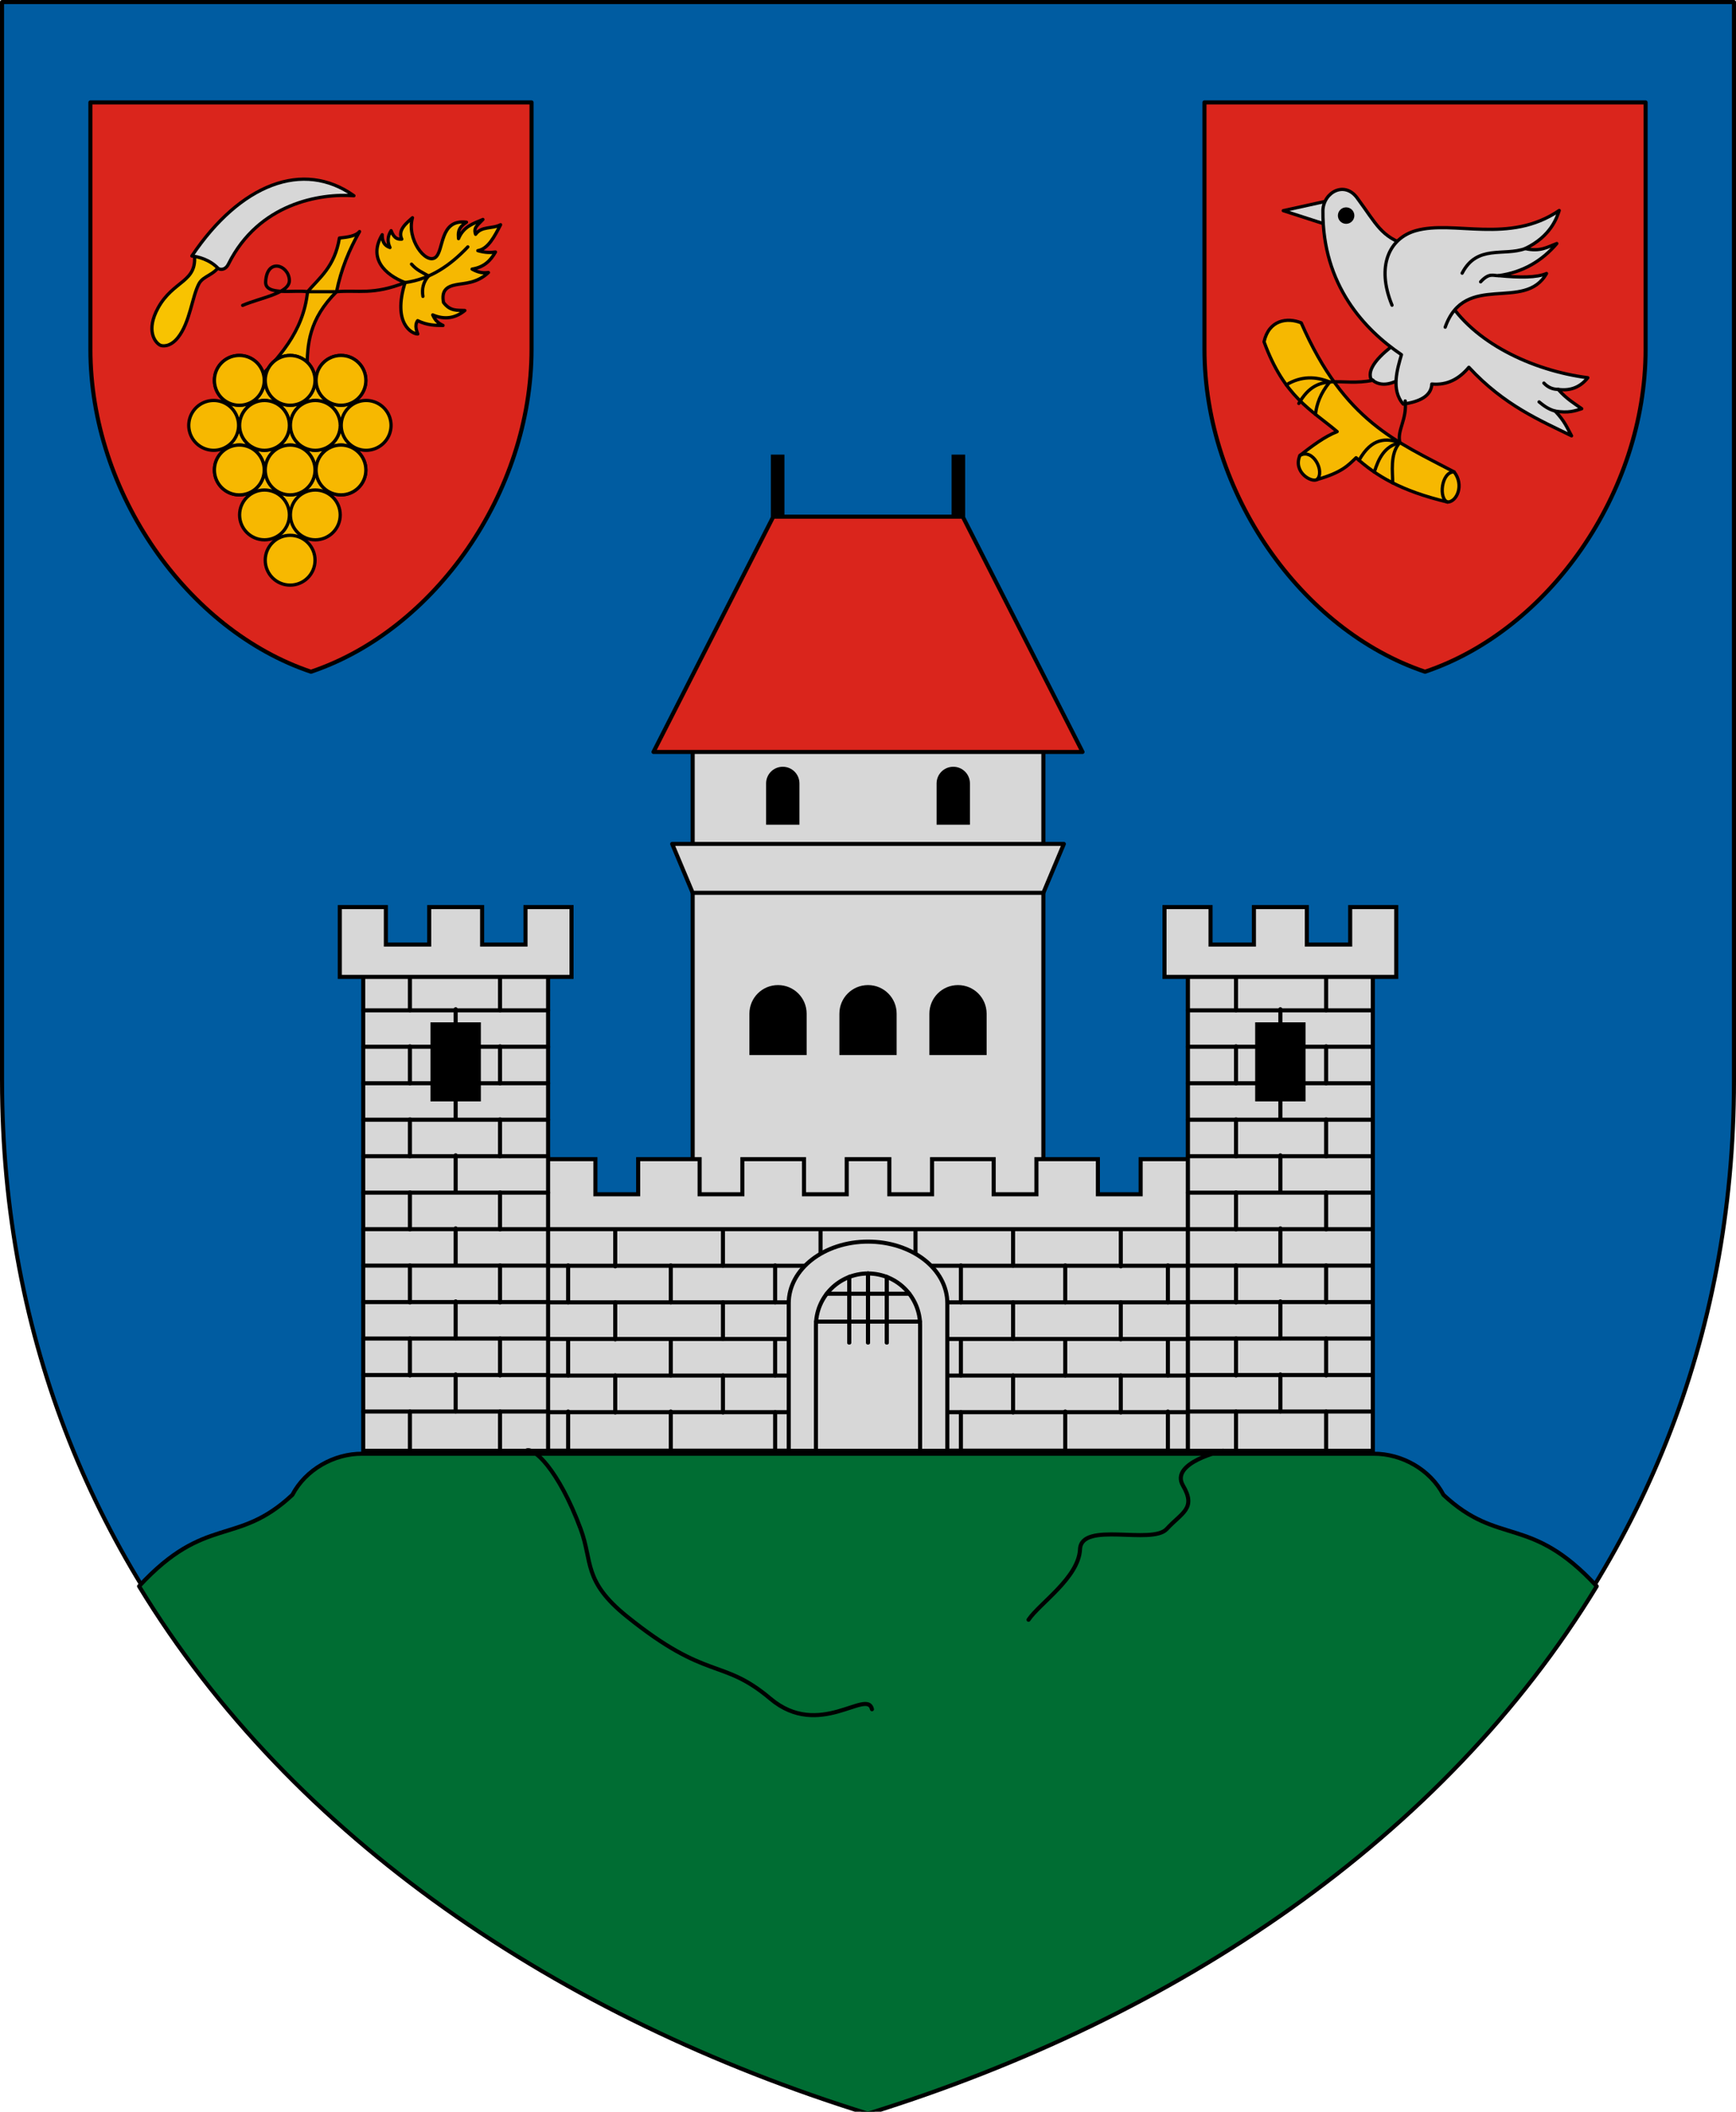 <?xml version="1.0" encoding="UTF-8" standalone="no"?>
<!-- Created with Inkscape (http://www.inkscape.org/) -->

<svg
   xmlns:dc="http://purl.org/dc/elements/1.1/"
   xmlns:cc="http://creativecommons.org/ns#"
   xmlns:rdf="http://www.w3.org/1999/02/22-rdf-syntax-ns#"
   xmlns:svg="http://www.w3.org/2000/svg"
   xmlns="http://www.w3.org/2000/svg"
   xmlns:sodipodi="http://sodipodi.sourceforge.net/DTD/sodipodi-0.dtd"
   xmlns:inkscape="http://www.inkscape.org/namespaces/inkscape"
   width="169.477mm"
   height="206.126mm"
   viewBox="0 0 169.477 206.126"
   version="1.1"
   id="svg8"
   inkscape:version="0.92.3 (2405546, 2018-03-11)"
   sodipodi:docname="HUN Csókakő címer.svg">
  <sodipodi:namedview
     inkscape:pagecheckerboard="false"
     inkscape:snap-midpoints="true"
     inkscape:current-layer="layer1"
     inkscape:snap-others="true"
     inkscape:snap-smooth-nodes="true"
     id="base"
     pagecolor="#ffffff"
     bordercolor="#666666"
     borderopacity="1.0"
     inkscape:pageopacity="0.0"
     inkscape:pageshadow="2"
     inkscape:zoom="0.5"
     inkscape:cx="610.38869"
     inkscape:cy="156.40105"
     inkscape:document-units="mm"
     showgrid="false"
     showguides="true"
     inkscape:guide-bbox="true"
     inkscape:snap-global="false"
     inkscape:snap-bbox="true"
     inkscape:snap-object-midpoints="true"
     inkscape:snap-center="true"
     inkscape:snap-intersection-paths="true"
     inkscape:window-width="1853"
     inkscape:window-height="1025"
     inkscape:window-x="67"
     inkscape:window-y="27"
     inkscape:window-maximized="1"
     fit-margin-top="0"
     fit-margin-left="0"
     fit-margin-right="0"
     fit-margin-bottom="0"
     showborder="false"
     inkscape:bbox-paths="true"
     inkscape:bbox-nodes="true"
     inkscape:snap-bbox-edge-midpoints="true"
     inkscape:snap-bbox-midpoints="true"
     inkscape:object-paths="true"
     inkscape:lockguides="false"
     inkscape:snap-text-baseline="true" />
  <defs
     id="defs2">
    <inkscape:path-effect
       is_visible="true"
       id="path-effect867"
       effect="ellipse_5pts" />
    <inkscape:path-effect
       effect="ellipse_5pts"
       id="path-effect863"
       is_visible="true" />
    <filter
       id="filter959"
       inkscape:label="Invert"
       style="color-interpolation-filters:sRGB">
      <feColorMatrix
         id="feColorMatrix957"
         result="color2"
         values="1 0 0 0 0 0 1 0 0 0 0 0 1 0 0 -0.21 -0.72 -0.07 2 0 " />
    </filter>
    <clipPath
       clipPathUnits="userSpaceOnUse"
       id="clipPath989">
      <path
         style="opacity:1;vector-effect:none;fill:none;fill-opacity:1;stroke:#ff00ff;stroke-width:0.132;stroke-linecap:butt;stroke-linejoin:miter;stroke-miterlimit:4;stroke-dasharray:none;stroke-dashoffset:0;stroke-opacity:1"
         d="m 1186.146,1798.93 8.037,11.278 h 63.302 l 2.381,-7.971 c -32.829,2.737 -53.493,2.389 -67.949,-2.735 z"
         id="path991"
         inkscape:connector-curvature="0"
         sodipodi:nodetypes="cccccc" />
    </clipPath>
    <inkscape:path-effect
       effect="ellipse_5pts"
       id="path-effect867-5"
       is_visible="true" />
    <inkscape:path-effect
       is_visible="true"
       id="path-effect863-3"
       effect="ellipse_5pts" />
    <filter
       style="color-interpolation-filters:sRGB"
       inkscape:label="Invert"
       id="filter959-5">
      <feColorMatrix
         values="1 0 0 0 0 0 1 0 0 0 0 0 1 0 0 -0.21 -0.72 -0.07 2 0 "
         result="color2"
         id="feColorMatrix957-6" />
    </filter>
    <clipPath
       clipPathUnits="userSpaceOnUse"
       id="clipPath6865">
      <path
         style="opacity:1;vector-effect:none;fill:none;fill-opacity:1;fill-rule:evenodd;stroke:#ff00ff;stroke-width:0.053;stroke-linecap:butt;stroke-linejoin:miter;stroke-miterlimit:4;stroke-dasharray:none;stroke-dashoffset:0;stroke-opacity:1"
         d="m 2447.814,3111.654 c -3.907,-1.885 -8.598,2.028 -8.244,6.284 0.41,4.92 4.817,6.574 7.386,5.218 -1.28,-1.684 -2.678,-7.255 0.858,-11.502 z"
         id="path6867"
         inkscape:connector-curvature="0"
         sodipodi:nodetypes="cscc" />
    </clipPath>
    <clipPath
       id="clipPath1436"
       clipPathUnits="userSpaceOnUse">
      <path
         sodipodi:nodetypes="sscssssss"
         inkscape:connector-curvature="0"
         id="path1438"
         d="m 2833.981,3171.227 c -3.445,-0.085 -7.965,-4.31 -18.911,-4.487 -11.138,-0.18 -23.172,3.416 -23.062,4.457 0.095,0.905 12.518,4.968 23.15,4.84 9.633,-0.117 16.07,-4.266 18.368,-4.446 3.08,-0.242 6.782,4.234 7.202,3.631 0.157,-0.225 0.051,-2.732 0.084,-4.206 0.052,-2.325 0.443,-4.579 0,-4.514 -0.4,0.058 -4.425,4.786 -6.83,4.726 z"
         style="opacity:1;vector-effect:none;fill:none;fill-opacity:1;stroke:#ff00ff;stroke-width:0.132;stroke-linecap:round;stroke-linejoin:round;stroke-miterlimit:4;stroke-dasharray:none;stroke-dashoffset:0;stroke-opacity:1" />
    </clipPath>
    <clipPath
       clipPathUnits="userSpaceOnUse"
       id="clipPath2829">
      <path
         sodipodi:nodetypes="cscc"
         inkscape:connector-curvature="0"
         id="path2831"
         d="m 3197.797,3786.181 c -3.037,-1.847 -5.114,3.4 -2.436,6.559 3.009,3.55 9.429,-0.07 7.331,-2.392 z"
         style="opacity:1;vector-effect:none;fill:none;fill-opacity:1;stroke:#000000;stroke-width:0.265;stroke-linecap:round;stroke-linejoin:round;stroke-miterlimit:4;stroke-dasharray:none;stroke-dashoffset:0;stroke-opacity:1" />
    </clipPath>
    <clipPath
       id="clipPath974"
       clipPathUnits="userSpaceOnUse">
      <path
         style="opacity:1;vector-effect:none;fill:none;fill-opacity:1;stroke:#000000;stroke-width:0.397;stroke-linecap:round;stroke-linejoin:round;stroke-miterlimit:4;stroke-dasharray:none;stroke-dashoffset:0;stroke-opacity:1"
         d="m 3004.403,4022.784 c 24.465,-12.678 54.237,-34.987 54.237,-66.407 v -145.94 h -169.333 v 145.94 c 0,31.42 29.772,53.729 54.237,66.407 13.44,6.965 23.122,5.993 30.43,13.794 7.308,-7.801 16.99,-6.83 30.43,-13.794 z"
         id="path976"
         inkscape:connector-curvature="0"
         sodipodi:nodetypes="ssccsscs"
         inkscape:transform-center-x="-42.333344"
         inkscape:transform-center-y="129.11633" />
    </clipPath>
    <clipPath
       id="clipPath978"
       clipPathUnits="userSpaceOnUse">
      <path
         style="opacity:1;vector-effect:none;fill:none;fill-opacity:1;stroke:#000000;stroke-width:0.397;stroke-linecap:round;stroke-linejoin:round;stroke-miterlimit:4;stroke-dasharray:none;stroke-dashoffset:0;stroke-opacity:1"
         d="m 3004.403,4022.784 c 24.465,-12.678 54.237,-34.987 54.237,-66.407 v -145.94 h -169.333 v 145.94 c 0,31.42 29.772,53.729 54.237,66.407 13.44,6.965 23.122,5.993 30.43,13.794 7.308,-7.801 16.99,-6.83 30.43,-13.794 z"
         id="path980"
         inkscape:connector-curvature="0"
         sodipodi:nodetypes="ssccsscs"
         inkscape:transform-center-x="-42.333344"
         inkscape:transform-center-y="129.11633" />
    </clipPath>
    <clipPath
       id="clipPath982"
       clipPathUnits="userSpaceOnUse">
      <path
         style="opacity:1;vector-effect:none;fill:none;fill-opacity:1;stroke:#000000;stroke-width:0.397;stroke-linecap:round;stroke-linejoin:round;stroke-miterlimit:4;stroke-dasharray:none;stroke-dashoffset:0;stroke-opacity:1"
         d="m 3004.403,4022.784 c 24.465,-12.678 54.237,-34.987 54.237,-66.407 v -145.94 h -169.333 v 145.94 c 0,31.42 29.772,53.729 54.237,66.407 13.44,6.965 23.122,5.993 30.43,13.794 7.308,-7.801 16.99,-6.83 30.43,-13.794 z"
         id="path984"
         inkscape:connector-curvature="0"
         sodipodi:nodetypes="ssccsscs"
         inkscape:transform-center-x="-42.333344"
         inkscape:transform-center-y="129.11633" />
    </clipPath>
    <clipPath
       id="clipPath986"
       clipPathUnits="userSpaceOnUse">
      <path
         style="opacity:1;vector-effect:none;fill:none;fill-opacity:1;stroke:#000000;stroke-width:0.397;stroke-linecap:round;stroke-linejoin:round;stroke-miterlimit:4;stroke-dasharray:none;stroke-dashoffset:0;stroke-opacity:1"
         d="m 3004.403,4022.784 c 24.465,-12.678 54.237,-34.987 54.237,-66.407 v -145.94 h -169.333 v 145.94 c 0,31.42 29.772,53.729 54.237,66.407 13.44,6.965 23.122,5.993 30.43,13.794 7.308,-7.801 16.99,-6.83 30.43,-13.794 z"
         id="path988"
         inkscape:connector-curvature="0"
         sodipodi:nodetypes="ssccsscs"
         inkscape:transform-center-x="-42.333344"
         inkscape:transform-center-y="129.11633" />
    </clipPath>
    <clipPath
       id="clipPath990"
       clipPathUnits="userSpaceOnUse">
      <path
         style="opacity:1;vector-effect:none;fill:none;fill-opacity:1;stroke:#000000;stroke-width:0.397;stroke-linecap:round;stroke-linejoin:round;stroke-miterlimit:4;stroke-dasharray:none;stroke-dashoffset:0;stroke-opacity:1"
         d="m 3004.403,4022.784 c 24.465,-12.678 54.237,-34.987 54.237,-66.407 v -145.94 h -169.333 v 145.94 c 0,31.42 29.772,53.729 54.237,66.407 13.44,6.965 23.122,5.993 30.43,13.794 7.308,-7.801 16.99,-6.83 30.43,-13.794 z"
         id="path992"
         inkscape:connector-curvature="0"
         sodipodi:nodetypes="ssccsscs"
         inkscape:transform-center-x="-42.333344"
         inkscape:transform-center-y="129.11633" />
    </clipPath>
    <clipPath
       id="clipPath994"
       clipPathUnits="userSpaceOnUse">
      <path
         style="opacity:1;vector-effect:none;fill:none;fill-opacity:1;stroke:#000000;stroke-width:0.397;stroke-linecap:round;stroke-linejoin:round;stroke-miterlimit:4;stroke-dasharray:none;stroke-dashoffset:0;stroke-opacity:1"
         d="m 3004.403,4022.784 c 24.465,-12.678 54.237,-34.987 54.237,-66.407 v -145.94 h -169.333 v 145.94 c 0,31.42 29.772,53.729 54.237,66.407 13.44,6.965 23.122,5.993 30.43,13.794 7.308,-7.801 16.99,-6.83 30.43,-13.794 z"
         id="path996"
         inkscape:connector-curvature="0"
         sodipodi:nodetypes="ssccsscs"
         inkscape:transform-center-x="-42.333344"
         inkscape:transform-center-y="129.11633" />
    </clipPath>
    <clipPath
       id="clipPath998"
       clipPathUnits="userSpaceOnUse">
      <path
         style="opacity:1;vector-effect:none;fill:none;fill-opacity:1;stroke:#000000;stroke-width:0.397;stroke-linecap:round;stroke-linejoin:round;stroke-miterlimit:4;stroke-dasharray:none;stroke-dashoffset:0;stroke-opacity:1"
         d="m 3004.403,4022.784 c 24.465,-12.678 54.237,-34.987 54.237,-66.407 v -145.94 h -169.333 v 145.94 c 0,31.42 29.772,53.729 54.237,66.407 13.44,6.965 23.122,5.993 30.43,13.794 7.308,-7.801 16.99,-6.83 30.43,-13.794 z"
         id="path1000"
         inkscape:connector-curvature="0"
         sodipodi:nodetypes="ssccsscs"
         inkscape:transform-center-x="-42.333344"
         inkscape:transform-center-y="129.11633" />
    </clipPath>
    <clipPath
       id="clipPath1002"
       clipPathUnits="userSpaceOnUse">
      <path
         style="opacity:1;vector-effect:none;fill:none;fill-opacity:1;stroke:#000000;stroke-width:0.397;stroke-linecap:round;stroke-linejoin:round;stroke-miterlimit:4;stroke-dasharray:none;stroke-dashoffset:0;stroke-opacity:1"
         d="m 3004.403,4022.784 c 24.465,-12.678 54.237,-34.987 54.237,-66.407 v -145.94 h -169.333 v 145.94 c 0,31.42 29.772,53.729 54.237,66.407 13.44,6.965 23.122,5.993 30.43,13.794 7.308,-7.801 16.99,-6.83 30.43,-13.794 z"
         id="path1004"
         inkscape:connector-curvature="0"
         sodipodi:nodetypes="ssccsscs"
         inkscape:transform-center-x="-42.333344"
         inkscape:transform-center-y="129.11633" />
    </clipPath>
  </defs>
  <g
     inkscape:groupmode="layer"
     id="layer3"
     inkscape:label="RASZTER"
     transform="translate(-2858.504,-3995.792)"
     style="display:inline" />
  <g
     inkscape:label="1. réteg"
     inkscape:groupmode="layer"
     id="layer1"
     transform="translate(-2858.504,-3995.792)">
    <g
       id="g1594"
       inkscape:transform-center-x="5.5480433"
       inkscape:transform-center-y="-4.3549132" />
    <path
       style="opacity:1;vector-effect:none;fill:none;fill-opacity:1;stroke:none;stroke-width:0.132;stroke-linecap:butt;stroke-linejoin:miter;stroke-miterlimit:4;stroke-dasharray:none;stroke-dashoffset:0;stroke-opacity:1"
       d="m 276.401,568.166 c 50.137,17.984 99.227,13.507 147.878,-0.4"
       id="path857"
       inkscape:connector-curvature="0"
       sodipodi:nodetypes="cc" />
    <path
       sodipodi:nodetypes="cc"
       inkscape:connector-curvature="0"
       id="path994"
       d="m 284.732,996.776 c 26.917,22.707 63.314,20.688 88.94,0"
       style="opacity:1;vector-effect:none;fill:none;fill-opacity:1;stroke:#ff00ff;stroke-width:0;stroke-linecap:butt;stroke-linejoin:miter;stroke-miterlimit:4;stroke-dasharray:none;stroke-dashoffset:0;stroke-opacity:1" />
    <path
       sodipodi:nodetypes="cc"
       inkscape:connector-curvature="0"
       id="path912"
       d="m 464.213,1069.555 c 17.456,6.377 34.546,5.096 51.455,0"
       style="opacity:1;vector-effect:none;fill:none;fill-opacity:1;stroke:#ff00ff;stroke-width:0;stroke-linecap:butt;stroke-linejoin:miter;stroke-miterlimit:4;stroke-dasharray:none;stroke-dashoffset:0;stroke-opacity:1" />
    <path
       sodipodi:nodetypes="cc"
       inkscape:connector-curvature="0"
       id="path857-7"
       d="m 1744.769,1701.589 c 50.137,17.984 99.227,13.507 147.878,-0.4"
       style="opacity:1;vector-effect:none;fill:none;fill-opacity:1;stroke:none;stroke-width:0.132;stroke-linecap:butt;stroke-linejoin:miter;stroke-miterlimit:4;stroke-dasharray:none;stroke-dashoffset:0;stroke-opacity:1" />
    <path
       style="opacity:1;vector-effect:none;fill:none;fill-opacity:1;stroke:#ff00ff;stroke-width:0;stroke-linecap:butt;stroke-linejoin:miter;stroke-miterlimit:4;stroke-dasharray:none;stroke-dashoffset:0;stroke-opacity:1"
       d="m 1753.1,2130.2 c 26.917,22.707 63.314,20.688 88.94,0"
       id="path994-0"
       inkscape:connector-curvature="0"
       sodipodi:nodetypes="cc" />
    <rect
       style="opacity:1;vector-effect:none;fill:none;fill-opacity:1;fill-rule:evenodd;stroke:#ff00ff;stroke-width:0.053;stroke-linecap:butt;stroke-linejoin:miter;stroke-miterlimit:4;stroke-dasharray:none;stroke-dashoffset:0;stroke-opacity:1"
       id="rect951"
       width="10.477"
       height="16.838"
       x="1835.28"
       y="2576.468" />
    <circle
       r="0"
       cy="3952.724"
       cx="3148.6"
       id="path1066"
       style="opacity:1;vector-effect:none;fill:none;fill-opacity:1;fill-rule:evenodd;stroke:#ff00ff;stroke-width:0.053;stroke-linecap:butt;stroke-linejoin:miter;stroke-miterlimit:4;stroke-dasharray:none;stroke-dashoffset:0;stroke-opacity:1" />
    <g
       id="g3622">
      <path
         inkscape:transform-center-y="-123.12819"
         inkscape:transform-center-x="42.27013"
         sodipodi:nodetypes="sccscs"
         inkscape:connector-curvature="0"
         id="path863"
         d="m 2858.702,4101.265 v -105.274 h 169.081 v 105.274 c 0,50.957 -37.201,85.749 -84.54,100.456 -47.339,-14.706 -84.54,-49.498 -84.54,-100.456 z"
         style="opacity:1;vector-effect:none;fill:#005ca1;fill-opacity:1;stroke:#000000;stroke-width:0.397;stroke-linecap:round;stroke-linejoin:round;stroke-miterlimit:4;stroke-dasharray:none;stroke-dashoffset:0;stroke-opacity:1" />
      <path
         id="path865"
         transform="matrix(0.265,0,0,0.265,2949.554,3954.602)"
         d="m -210.102,690.9 c -10.454,-0.084 -20.901,5.846 -25.777,15.143 -20.492,19.174 -31.915,7.078 -56.471,33.666 56.489,92.906 154.741,158.942 268.498,194.281 C 89.905,898.651 188.155,832.615 244.645,739.709 c -24.556,-26.587 -35.979,-14.492 -56.471,-33.666 -4.876,-9.296 -15.322,-15.226 -25.775,-15.143 z"
         style="opacity:1;vector-effect:none;fill:#006d33;fill-opacity:1;stroke:#000000;stroke-width:1.5;stroke-linecap:round;stroke-linejoin:round;stroke-miterlimit:4;stroke-dasharray:none;stroke-dashoffset:0;stroke-opacity:1"
         inkscape:connector-curvature="0" />
      <path
         style="opacity:1;vector-effect:none;fill:#da251c;fill-opacity:1;stroke:#000000;stroke-width:0.397;stroke-linecap:round;stroke-linejoin:round;stroke-miterlimit:4;stroke-dasharray:none;stroke-dashoffset:0;stroke-opacity:1"
         d="m 2867.33,4029.875 v -24.087 h 43.066 v 24.087 c 0,14.039 -9.475,27.433 -21.534,31.485 -12.058,-4.052 -21.533,-17.446 -21.533,-31.485 z"
         id="path878"
         inkscape:connector-curvature="0"
         sodipodi:nodetypes="sccscs"
         inkscape:transform-center-x="10.766428"
         inkscape:transform-center-y="-33.922467" />
      <path
         inkscape:transform-center-y="8.0357186"
         inkscape:transform-center-x="-54.379524"
         sodipodi:nodetypes="sccscs"
         inkscape:connector-curvature="0"
         id="path880"
         d="m 3019.155,4029.875 v -24.087 h -43.066 v 24.087 c 0,14.039 9.475,27.433 21.534,31.485 12.058,-4.052 21.533,-17.446 21.533,-31.485 z"
         style="opacity:1;vector-effect:none;fill:#da251c;fill-opacity:1;stroke:#000000;stroke-width:0.397;stroke-linecap:round;stroke-linejoin:round;stroke-miterlimit:4;stroke-dasharray:none;stroke-dashoffset:0;stroke-opacity:1" />
      <g
         id="g2330"
         transform="translate(-328.083)">
        <rect
           y="4067.692"
           x="3254.209"
           height="48.075"
           width="34.237"
           id="rect1875"
           style="opacity:1;vector-effect:none;fill:#d7d7d7;fill-opacity:1;fill-rule:evenodd;stroke:#000000;stroke-width:0.397;stroke-linecap:butt;stroke-linejoin:miter;stroke-miterlimit:4;stroke-dasharray:none;stroke-dashoffset:0;stroke-opacity:1" />
        <path
           inkscape:connector-curvature="0"
           style="opacity:1;vector-effect:none;fill:#d7d7d7;fill-opacity:1;fill-rule:evenodd;stroke:#000000;stroke-width:0.397;stroke-linecap:butt;stroke-linejoin:miter;stroke-miterlimit:4;stroke-dasharray:none;stroke-dashoffset:0;stroke-opacity:1"
           d="m 3237.965,4108.939 v 28.452 h 68.024 v -28.452 h -8.047 v 3.425 h -4.173 v -3.425 h -6.001 v 3.425 h -4.173 v -3.425 h -6.015 v 3.425 h -4.173 v -3.425 h -4.157 v 3.425 h -4.173 v -3.425 h -6.015 v 3.425 h -4.174 v -3.425 h -6 v 3.425 h -4.174 v -3.425 z"
           id="rect884"
           sodipodi:nodetypes="ccccccccccccccccccccccccccccc" />
        <rect
           inkscape:transform-center-y="-108.10603"
           inkscape:transform-center-x="-40.255235"
           y="4090.353"
           x="-3320.606"
           height="47.049"
           width="18.047"
           id="rect873"
           style="opacity:1;vector-effect:none;fill:none;fill-opacity:1;fill-rule:evenodd;stroke:#000000;stroke-width:0.397;stroke-linecap:butt;stroke-linejoin:miter;stroke-miterlimit:4;stroke-dasharray:none;stroke-dashoffset:0;stroke-opacity:1"
           transform="scale(-1,1)" />
        <path
           style="opacity:1;vector-effect:none;fill:none;fill-opacity:1;stroke:#000000;stroke-width:0.397;stroke-linecap:round;stroke-linejoin:round;stroke-miterlimit:4;stroke-dasharray:none;stroke-dashoffset:0;stroke-opacity:1"
           d="m 3240.096,4115.768 h 62.463"
           id="path1618"
           inkscape:connector-curvature="0" />
        <path
           inkscape:connector-curvature="0"
           id="path1620"
           d="m 3240.23,4133.635 h 62.463"
           style="opacity:1;vector-effect:none;fill:none;fill-opacity:1;stroke:#000000;stroke-width:0.397;stroke-linecap:round;stroke-linejoin:round;stroke-miterlimit:4;stroke-dasharray:none;stroke-dashoffset:0;stroke-opacity:1" />
        <path
           id="path1714"
           style="opacity:1;vector-effect:none;fill:none;fill-opacity:1;stroke:#000000;stroke-width:0.397;stroke-linecap:round;stroke-linejoin:round;stroke-miterlimit:4;stroke-dasharray:none;stroke-dashoffset:0;stroke-opacity:1"
           d="m 3240.203,4130.061 c 0,0 62.463,0 62.463,0"
           inkscape:connector-curvature="0" />
        <path
           id="path1716"
           style="opacity:1;vector-effect:none;fill:none;fill-opacity:1;stroke:#000000;stroke-width:0.397;stroke-linecap:round;stroke-linejoin:round;stroke-miterlimit:4;stroke-dasharray:none;stroke-dashoffset:0;stroke-opacity:1"
           d="m 3240.176,4126.488 c 0,0 62.463,0 62.463,0"
           inkscape:connector-curvature="0" />
        <path
           id="path1718"
           style="opacity:1;vector-effect:none;fill:none;fill-opacity:1;stroke:#000000;stroke-width:0.397;stroke-linecap:round;stroke-linejoin:round;stroke-miterlimit:4;stroke-dasharray:none;stroke-dashoffset:0;stroke-opacity:1"
           d="m 3240.149,4122.915 c 0,0 62.463,0 62.463,0"
           inkscape:connector-curvature="0" />
        <path
           id="path1720"
           style="opacity:1;vector-effect:none;fill:none;fill-opacity:1;stroke:#000000;stroke-width:0.397;stroke-linecap:round;stroke-linejoin:round;stroke-miterlimit:4;stroke-dasharray:none;stroke-dashoffset:0;stroke-opacity:1"
           d="m 3240.122,4119.341 c 0,0 62.463,0 62.463,0"
           inkscape:connector-curvature="0" />
        <path
           sodipodi:nodetypes="cssscc"
           inkscape:connector-curvature="0"
           id="rect1883"
           d="m 3268.731,4098.575 v -3.835 c 0,-1.438 1.158,-2.596 2.596,-2.596 1.438,0 2.596,1.158 2.596,2.596 v 3.835 z"
           style="opacity:1;vector-effect:none;fill:#000000;fill-opacity:1;fill-rule:evenodd;stroke:#000000;stroke-width:0.397;stroke-linecap:butt;stroke-linejoin:miter;stroke-miterlimit:4;stroke-dasharray:none;stroke-dashoffset:0;stroke-opacity:1" />
        <rect
           style="opacity:1;vector-effect:none;fill:#d7d7d7;fill-opacity:1;fill-rule:evenodd;stroke:#000000;stroke-width:0.397;stroke-linecap:butt;stroke-linejoin:miter;stroke-miterlimit:4;stroke-dasharray:none;stroke-dashoffset:0;stroke-opacity:1"
           id="rect867"
           width="18.047"
           height="47.049"
           x="3222.049"
           y="4090.353"
           inkscape:transform-center-x="40.255145"
           inkscape:transform-center-y="-108.10603" />
        <path
           style="opacity:1;vector-effect:none;fill:none;fill-opacity:1;stroke:#000000;stroke-width:0.397;stroke-linecap:round;stroke-linejoin:round;stroke-miterlimit:4;stroke-dasharray:none;stroke-dashoffset:0;stroke-opacity:1"
           d="m 3222.048,4094.408 h 18.047"
           id="path900"
           inkscape:connector-curvature="0" />
        <path
           inkscape:connector-curvature="0"
           id="path910"
           d="m 3222.048,4133.568 h 18.047"
           style="opacity:1;vector-effect:none;fill:none;fill-opacity:1;stroke:#000000;stroke-width:0.397;stroke-linecap:round;stroke-linejoin:round;stroke-miterlimit:4;stroke-dasharray:none;stroke-dashoffset:0;stroke-opacity:1" />
        <g
           style="stroke:#000000;stroke-width:0.397;stroke-miterlimit:4;stroke-dasharray:none"
           transform="translate(148.167)"
           id="g989">
          <path
             d="m 3073.882,4130.008 c 0,0 18.047,0 18.047,0"
             style="opacity:1;vector-effect:none;fill:none;fill-opacity:1;stroke:#000000;stroke-width:0.397;stroke-linecap:round;stroke-linejoin:round;stroke-miterlimit:4;stroke-dasharray:none;stroke-dashoffset:0;stroke-opacity:1"
             id="path969"
             inkscape:connector-curvature="0" />
          <path
             d="m 3073.882,4126.448 c 0,0 18.047,0 18.047,0"
             style="opacity:1;vector-effect:none;fill:none;fill-opacity:1;stroke:#000000;stroke-width:0.397;stroke-linecap:round;stroke-linejoin:round;stroke-miterlimit:4;stroke-dasharray:none;stroke-dashoffset:0;stroke-opacity:1"
             id="path971"
             inkscape:connector-curvature="0" />
          <path
             d="m 3073.882,4122.888 c 0,0 18.047,0 18.047,0"
             style="opacity:1;vector-effect:none;fill:none;fill-opacity:1;stroke:#000000;stroke-width:0.397;stroke-linecap:round;stroke-linejoin:round;stroke-miterlimit:4;stroke-dasharray:none;stroke-dashoffset:0;stroke-opacity:1"
             id="path973"
             inkscape:connector-curvature="0" />
          <path
             d="m 3073.882,4119.328 c 0,0 18.047,0 18.047,0"
             style="opacity:1;vector-effect:none;fill:none;fill-opacity:1;stroke:#000000;stroke-width:0.397;stroke-linecap:round;stroke-linejoin:round;stroke-miterlimit:4;stroke-dasharray:none;stroke-dashoffset:0;stroke-opacity:1"
             id="path975"
             inkscape:connector-curvature="0" />
          <path
             d="m 3073.882,4115.768 c 0,0 18.047,0 18.047,0"
             style="opacity:1;vector-effect:none;fill:none;fill-opacity:1;stroke:#000000;stroke-width:0.397;stroke-linecap:round;stroke-linejoin:round;stroke-miterlimit:4;stroke-dasharray:none;stroke-dashoffset:0;stroke-opacity:1"
             id="path977"
             inkscape:connector-curvature="0" />
          <path
             d="m 3073.882,4112.208 c 0,0 18.047,0 18.047,0"
             style="opacity:1;vector-effect:none;fill:none;fill-opacity:1;stroke:#000000;stroke-width:0.397;stroke-linecap:round;stroke-linejoin:round;stroke-miterlimit:4;stroke-dasharray:none;stroke-dashoffset:0;stroke-opacity:1"
             id="path979"
             inkscape:connector-curvature="0" />
          <path
             d="m 3073.882,4108.648 c 0,0 18.047,0 18.047,0"
             style="opacity:1;vector-effect:none;fill:none;fill-opacity:1;stroke:#000000;stroke-width:0.397;stroke-linecap:round;stroke-linejoin:round;stroke-miterlimit:4;stroke-dasharray:none;stroke-dashoffset:0;stroke-opacity:1"
             id="path981"
             inkscape:connector-curvature="0" />
          <path
             d="m 3073.882,4105.088 c 0,0 18.047,0 18.047,0"
             style="opacity:1;vector-effect:none;fill:none;fill-opacity:1;stroke:#000000;stroke-width:0.397;stroke-linecap:round;stroke-linejoin:round;stroke-miterlimit:4;stroke-dasharray:none;stroke-dashoffset:0;stroke-opacity:1"
             id="path983"
             inkscape:connector-curvature="0" />
          <path
             d="m 3073.882,4101.528 c 0,0 18.047,0 18.047,0"
             style="opacity:1;vector-effect:none;fill:none;fill-opacity:1;stroke:#000000;stroke-width:0.397;stroke-linecap:round;stroke-linejoin:round;stroke-miterlimit:4;stroke-dasharray:none;stroke-dashoffset:0;stroke-opacity:1"
             id="path985"
             inkscape:connector-curvature="0" />
          <path
             d="m 3073.882,4097.968 c 0,0 18.047,0 18.047,0"
             style="opacity:1;vector-effect:none;fill:none;fill-opacity:1;stroke:#000000;stroke-width:0.397;stroke-linecap:round;stroke-linejoin:round;stroke-miterlimit:4;stroke-dasharray:none;stroke-dashoffset:0;stroke-opacity:1"
             id="path987"
             inkscape:connector-curvature="0" />
        </g>
        <path
           inkscape:connector-curvature="0"
           id="path1419"
           d="m 3226.606,4090.791 v 3.617"
           style="opacity:1;vector-effect:none;fill:none;fill-opacity:1;stroke:#000000;stroke-width:0.397;stroke-linecap:round;stroke-linejoin:round;stroke-miterlimit:4;stroke-dasharray:none;stroke-dashoffset:0;stroke-opacity:1" />
        <path
           style="opacity:1;vector-effect:none;fill:none;fill-opacity:1;stroke:#000000;stroke-width:0.397;stroke-linecap:round;stroke-linejoin:round;stroke-miterlimit:4;stroke-dasharray:none;stroke-dashoffset:0;stroke-opacity:1"
           d="m 3226.606,4133.568 v 3.617"
           id="path1421"
           inkscape:connector-curvature="0" />
        <path
           inkscape:connector-curvature="0"
           d="m 3226.606,4126.439 c 0,0 0,3.617 0,3.617"
           style="opacity:1;vector-effect:none;fill:none;fill-opacity:1;stroke:#000000;stroke-width:0.397;stroke-linecap:round;stroke-linejoin:round;stroke-miterlimit:4;stroke-dasharray:none;stroke-dashoffset:0;stroke-opacity:1"
           id="path1493" />
        <path
           inkscape:connector-curvature="0"
           d="m 3226.606,4119.309 c 0,0 0,3.617 0,3.617"
           style="opacity:1;vector-effect:none;fill:none;fill-opacity:1;stroke:#000000;stroke-width:0.397;stroke-linecap:round;stroke-linejoin:round;stroke-miterlimit:4;stroke-dasharray:none;stroke-dashoffset:0;stroke-opacity:1"
           id="path1495" />
        <path
           inkscape:connector-curvature="0"
           d="m 3226.606,4112.18 c 0,0 0,3.617 0,3.617"
           style="opacity:1;vector-effect:none;fill:none;fill-opacity:1;stroke:#000000;stroke-width:0.397;stroke-linecap:round;stroke-linejoin:round;stroke-miterlimit:4;stroke-dasharray:none;stroke-dashoffset:0;stroke-opacity:1"
           id="path1497" />
        <path
           inkscape:connector-curvature="0"
           d="m 3226.606,4105.05 c 0,0 0,3.617 0,3.617"
           style="opacity:1;vector-effect:none;fill:none;fill-opacity:1;stroke:#000000;stroke-width:0.397;stroke-linecap:round;stroke-linejoin:round;stroke-miterlimit:4;stroke-dasharray:none;stroke-dashoffset:0;stroke-opacity:1"
           id="path1499" />
        <path
           inkscape:connector-curvature="0"
           d="m 3226.606,4097.921 c 0,0 0,3.617 0,3.617"
           style="opacity:1;vector-effect:none;fill:none;fill-opacity:1;stroke:#000000;stroke-width:0.397;stroke-linecap:round;stroke-linejoin:round;stroke-miterlimit:4;stroke-dasharray:none;stroke-dashoffset:0;stroke-opacity:1"
           id="path1501" />
        <path
           style="opacity:1;vector-effect:none;fill:none;fill-opacity:1;stroke:#000000;stroke-width:0.397;stroke-linecap:round;stroke-linejoin:round;stroke-miterlimit:4;stroke-dasharray:none;stroke-dashoffset:0;stroke-opacity:1"
           d="m 3235.403,4090.791 v 3.617"
           id="path1583"
           inkscape:connector-curvature="0" />
        <path
           inkscape:connector-curvature="0"
           id="path1585"
           d="m 3235.403,4133.568 v 3.617"
           style="opacity:1;vector-effect:none;fill:none;fill-opacity:1;stroke:#000000;stroke-width:0.397;stroke-linecap:round;stroke-linejoin:round;stroke-miterlimit:4;stroke-dasharray:none;stroke-dashoffset:0;stroke-opacity:1" />
        <path
           inkscape:connector-curvature="0"
           id="path1587"
           style="opacity:1;vector-effect:none;fill:none;fill-opacity:1;stroke:#000000;stroke-width:0.397;stroke-linecap:round;stroke-linejoin:round;stroke-miterlimit:4;stroke-dasharray:none;stroke-dashoffset:0;stroke-opacity:1"
           d="m 3235.403,4126.439 c 0,0 0,3.617 0,3.617" />
        <path
           inkscape:connector-curvature="0"
           id="path1589"
           style="opacity:1;vector-effect:none;fill:none;fill-opacity:1;stroke:#000000;stroke-width:0.397;stroke-linecap:round;stroke-linejoin:round;stroke-miterlimit:4;stroke-dasharray:none;stroke-dashoffset:0;stroke-opacity:1"
           d="m 3235.403,4119.309 c 0,0 0,3.617 0,3.617" />
        <path
           inkscape:connector-curvature="0"
           id="path1591"
           style="opacity:1;vector-effect:none;fill:none;fill-opacity:1;stroke:#000000;stroke-width:0.397;stroke-linecap:round;stroke-linejoin:round;stroke-miterlimit:4;stroke-dasharray:none;stroke-dashoffset:0;stroke-opacity:1"
           d="m 3235.403,4112.18 c 0,0 0,3.617 0,3.617" />
        <path
           inkscape:connector-curvature="0"
           id="path1593"
           style="opacity:1;vector-effect:none;fill:none;fill-opacity:1;stroke:#000000;stroke-width:0.397;stroke-linecap:round;stroke-linejoin:round;stroke-miterlimit:4;stroke-dasharray:none;stroke-dashoffset:0;stroke-opacity:1"
           d="m 3235.403,4105.05 c 0,0 0,3.617 0,3.617" />
        <path
           inkscape:connector-curvature="0"
           id="path1595"
           style="opacity:1;vector-effect:none;fill:none;fill-opacity:1;stroke:#000000;stroke-width:0.397;stroke-linecap:round;stroke-linejoin:round;stroke-miterlimit:4;stroke-dasharray:none;stroke-dashoffset:0;stroke-opacity:1"
           d="m 3235.403,4097.921 c 0,0 0,3.617 0,3.617" />
        <rect
           style="opacity:1;vector-effect:none;fill:#000000;fill-opacity:1;fill-rule:evenodd;stroke:#000000;stroke-width:0.397;stroke-linecap:butt;stroke-linejoin:miter;stroke-miterlimit:4;stroke-dasharray:none;stroke-dashoffset:0;stroke-opacity:1"
           id="rect1599"
           width="4.523"
           height="7.319"
           x="3228.81"
           y="4095.781" />
        <path
           style="opacity:1;vector-effect:none;fill:none;fill-opacity:1;stroke:#000000;stroke-width:0.397;stroke-linecap:round;stroke-linejoin:round;stroke-miterlimit:4;stroke-dasharray:none;stroke-dashoffset:0;stroke-opacity:1"
           d="m 3231.072,4094.303 v 3.617"
           id="path1606"
           inkscape:connector-curvature="0" />
        <path
           id="path1608"
           style="opacity:1;vector-effect:none;fill:none;fill-opacity:1;stroke:#000000;stroke-width:0.397;stroke-linecap:round;stroke-linejoin:round;stroke-miterlimit:4;stroke-dasharray:none;stroke-dashoffset:0;stroke-opacity:1"
           d="m 3231.072,4129.951 c 0,0 0,3.617 0,3.617"
           inkscape:connector-curvature="0" />
        <path
           id="path1610"
           style="opacity:1;vector-effect:none;fill:none;fill-opacity:1;stroke:#000000;stroke-width:0.397;stroke-linecap:round;stroke-linejoin:round;stroke-miterlimit:4;stroke-dasharray:none;stroke-dashoffset:0;stroke-opacity:1"
           d="m 3231.072,4122.822 c 0,0 0,3.617 0,3.617"
           inkscape:connector-curvature="0" />
        <path
           id="path1612"
           style="opacity:1;vector-effect:none;fill:none;fill-opacity:1;stroke:#000000;stroke-width:0.397;stroke-linecap:round;stroke-linejoin:round;stroke-miterlimit:4;stroke-dasharray:none;stroke-dashoffset:0;stroke-opacity:1"
           d="m 3231.072,4115.692 c 0,0 0,3.617 0,3.617"
           inkscape:connector-curvature="0" />
        <path
           id="path1614"
           style="opacity:1;vector-effect:none;fill:none;fill-opacity:1;stroke:#000000;stroke-width:0.397;stroke-linecap:round;stroke-linejoin:round;stroke-miterlimit:4;stroke-dasharray:none;stroke-dashoffset:0;stroke-opacity:1"
           d="m 3231.072,4108.562 c 0,0 0,3.617 0,3.617"
           inkscape:connector-curvature="0" />
        <path
           id="path1616"
           style="opacity:1;vector-effect:none;fill:none;fill-opacity:1;stroke:#000000;stroke-width:0.397;stroke-linecap:round;stroke-linejoin:round;stroke-miterlimit:4;stroke-dasharray:none;stroke-dashoffset:0;stroke-opacity:1"
           d="m 3231.072,4101.433 c 0,0 0,3.617 0,3.617"
           inkscape:connector-curvature="0" />
        <path
           style="opacity:1;vector-effect:none;fill:none;fill-opacity:1;stroke:#000000;stroke-width:0.397;stroke-linecap:round;stroke-linejoin:round;stroke-miterlimit:4;stroke-dasharray:none;stroke-dashoffset:0;stroke-opacity:1"
           d="m 3242.052,4133.568 v 3.617"
           id="path1828"
           inkscape:connector-curvature="0" />
        <path
           sodipodi:nodetypes="cc"
           d="m 3242.051,4126.555 v 3.501"
           style="opacity:1;vector-effect:none;fill:none;fill-opacity:1;stroke:#000000;stroke-width:0.397;stroke-linecap:round;stroke-linejoin:round;stroke-miterlimit:4;stroke-dasharray:none;stroke-dashoffset:0;stroke-opacity:1"
           id="path1830"
           inkscape:connector-curvature="0" />
        <path
           d="m 3242.051,4119.309 c 0,0 0,3.617 0,3.617"
           style="opacity:1;vector-effect:none;fill:none;fill-opacity:1;stroke:#000000;stroke-width:0.397;stroke-linecap:round;stroke-linejoin:round;stroke-miterlimit:4;stroke-dasharray:none;stroke-dashoffset:0;stroke-opacity:1"
           id="path1832"
           inkscape:connector-curvature="0" />
        <path
           inkscape:connector-curvature="0"
           id="path1834"
           d="m 3252.073,4133.568 v 3.617"
           style="opacity:1;vector-effect:none;fill:none;fill-opacity:1;stroke:#000000;stroke-width:0.397;stroke-linecap:round;stroke-linejoin:round;stroke-miterlimit:4;stroke-dasharray:none;stroke-dashoffset:0;stroke-opacity:1" />
        <path
           sodipodi:nodetypes="cc"
           inkscape:connector-curvature="0"
           id="path1836"
           style="opacity:1;vector-effect:none;fill:none;fill-opacity:1;stroke:#000000;stroke-width:0.397;stroke-linecap:round;stroke-linejoin:round;stroke-miterlimit:4;stroke-dasharray:none;stroke-dashoffset:0;stroke-opacity:1"
           d="m 3252.073,4126.521 v 3.534" />
        <path
           inkscape:connector-curvature="0"
           id="path1838"
           style="opacity:1;vector-effect:none;fill:none;fill-opacity:1;stroke:#000000;stroke-width:0.397;stroke-linecap:round;stroke-linejoin:round;stroke-miterlimit:4;stroke-dasharray:none;stroke-dashoffset:0;stroke-opacity:1"
           d="m 3252.073,4119.309 c 0,0 0,3.617 0,3.617" />
        <path
           sodipodi:nodetypes="cc"
           style="opacity:1;vector-effect:none;fill:none;fill-opacity:1;stroke:#000000;stroke-width:0.397;stroke-linecap:round;stroke-linejoin:round;stroke-miterlimit:4;stroke-dasharray:none;stroke-dashoffset:0;stroke-opacity:1"
           d="m 3262.261,4133.635 v 3.55"
           id="path1840"
           inkscape:connector-curvature="0" />
        <path
           sodipodi:nodetypes="cc"
           d="m 3262.26,4126.555 v 3.501"
           style="opacity:1;vector-effect:none;fill:none;fill-opacity:1;stroke:#000000;stroke-width:0.397;stroke-linecap:round;stroke-linejoin:round;stroke-miterlimit:4;stroke-dasharray:none;stroke-dashoffset:0;stroke-opacity:1"
           id="path1842"
           inkscape:connector-curvature="0" />
        <path
           d="m 3262.26,4119.309 c 0,0 0,3.617 0,3.617"
           style="opacity:1;vector-effect:none;fill:none;fill-opacity:1;stroke:#000000;stroke-width:0.397;stroke-linecap:round;stroke-linejoin:round;stroke-miterlimit:4;stroke-dasharray:none;stroke-dashoffset:0;stroke-opacity:1"
           id="path1844"
           inkscape:connector-curvature="0" />
        <path
           inkscape:connector-curvature="0"
           id="path1846"
           d="m 3257.167,4130.044 v 3.617"
           style="opacity:1;vector-effect:none;fill:none;fill-opacity:1;stroke:#000000;stroke-width:0.397;stroke-linecap:round;stroke-linejoin:round;stroke-miterlimit:4;stroke-dasharray:none;stroke-dashoffset:0;stroke-opacity:1" />
        <path
           sodipodi:nodetypes="cc"
           inkscape:connector-curvature="0"
           id="path1848"
           style="opacity:1;vector-effect:none;fill:none;fill-opacity:1;stroke:#000000;stroke-width:0.397;stroke-linecap:round;stroke-linejoin:round;stroke-miterlimit:4;stroke-dasharray:none;stroke-dashoffset:0;stroke-opacity:1"
           d="m 3257.166,4122.915 v 3.583" />
        <path
           sodipodi:nodetypes="cc"
           inkscape:connector-curvature="0"
           id="path1850"
           style="opacity:1;vector-effect:none;fill:none;fill-opacity:1;stroke:#000000;stroke-width:0.397;stroke-linecap:round;stroke-linejoin:round;stroke-miterlimit:4;stroke-dasharray:none;stroke-dashoffset:0;stroke-opacity:1"
           d="m 3257.166,4115.785 v 3.55" />
        <path
           style="opacity:1;vector-effect:none;fill:none;fill-opacity:1;stroke:#000000;stroke-width:0.397;stroke-linecap:round;stroke-linejoin:round;stroke-miterlimit:4;stroke-dasharray:none;stroke-dashoffset:0;stroke-opacity:1"
           d="m 3246.649,4130.044 v 3.617"
           id="path1852"
           inkscape:connector-curvature="0" />
        <path
           d="m 3246.649,4122.915 c 0,0 0,3.617 0,3.617"
           style="opacity:1;vector-effect:none;fill:none;fill-opacity:1;stroke:#000000;stroke-width:0.397;stroke-linecap:round;stroke-linejoin:round;stroke-miterlimit:4;stroke-dasharray:none;stroke-dashoffset:0;stroke-opacity:1"
           id="path1854"
           inkscape:connector-curvature="0" />
        <path
           d="m 3246.649,4115.785 c 0,0 0,3.617 0,3.617"
           style="opacity:1;vector-effect:none;fill:none;fill-opacity:1;stroke:#000000;stroke-width:0.397;stroke-linecap:round;stroke-linejoin:round;stroke-miterlimit:4;stroke-dasharray:none;stroke-dashoffset:0;stroke-opacity:1"
           id="path1856"
           inkscape:connector-curvature="0" />
        <path
           d="m 3266.692,4115.785 c 0,0 0,3.617 0,3.617"
           style="opacity:1;vector-effect:none;fill:none;fill-opacity:1;stroke:#000000;stroke-width:0.397;stroke-linecap:round;stroke-linejoin:round;stroke-miterlimit:4;stroke-dasharray:none;stroke-dashoffset:0;stroke-opacity:1"
           id="path1858"
           inkscape:connector-curvature="0" />
        <path
           inkscape:connector-curvature="0"
           id="path1881"
           d="m 3262.506,4046.224 v -6.056"
           style="opacity:1;vector-effect:none;fill:none;fill-opacity:1;stroke:#000000;stroke-width:1.323;stroke-linecap:butt;stroke-linejoin:round;stroke-miterlimit:4;stroke-dasharray:none;stroke-dashoffset:0;stroke-opacity:1" />
        <path
           style="opacity:1;vector-effect:none;fill:#000000;fill-opacity:1;fill-rule:evenodd;stroke:#000000;stroke-width:0.397;stroke-linecap:butt;stroke-linejoin:miter;stroke-miterlimit:4;stroke-dasharray:none;stroke-dashoffset:0;stroke-opacity:1"
           d="m 3259.946,4098.575 v -3.835 c 0,-1.438 1.158,-2.596 2.596,-2.596 1.438,0 2.596,1.158 2.596,2.596 v 3.835 z"
           id="path1886"
           inkscape:connector-curvature="0"
           sodipodi:nodetypes="cssscc" />
        <path
           sodipodi:nodetypes="cssscc"
           inkscape:connector-curvature="0"
           id="path1888"
           d="m 3261.576,4076.094 v -3.831 c 0,-0.792 0.637,-1.429 1.429,-1.429 0.792,0 1.429,0.637 1.429,1.429 v 3.831 z"
           style="opacity:1;vector-effect:none;fill:#000000;fill-opacity:1;fill-rule:evenodd;stroke:#000000;stroke-width:0.397;stroke-linecap:butt;stroke-linejoin:miter;stroke-miterlimit:4;stroke-dasharray:none;stroke-dashoffset:0;stroke-opacity:1" />
        <rect
           transform="scale(-1,1)"
           inkscape:transform-center-y="-108.10603"
           inkscape:transform-center-x="40.255145"
           y="4090.353"
           x="-3320.606"
           height="47.049"
           width="18.047"
           id="rect1952"
           style="opacity:1;vector-effect:none;fill:#d7d7d7;fill-opacity:1;fill-rule:evenodd;stroke:#000000;stroke-width:0.397;stroke-linecap:butt;stroke-linejoin:miter;stroke-miterlimit:4;stroke-dasharray:none;stroke-dashoffset:0;stroke-opacity:1" />
        <path
           inkscape:connector-curvature="0"
           id="path1954"
           d="m 3320.606,4094.408 h -18.047"
           style="opacity:1;vector-effect:none;fill:none;fill-opacity:1;stroke:#000000;stroke-width:0.397;stroke-linecap:round;stroke-linejoin:round;stroke-miterlimit:4;stroke-dasharray:none;stroke-dashoffset:0;stroke-opacity:1" />
        <path
           style="opacity:1;vector-effect:none;fill:none;fill-opacity:1;stroke:#000000;stroke-width:0.397;stroke-linecap:round;stroke-linejoin:round;stroke-miterlimit:4;stroke-dasharray:none;stroke-dashoffset:0;stroke-opacity:1"
           d="m 3320.606,4133.568 h -18.047"
           id="path1958"
           inkscape:connector-curvature="0" />
        <g
           style="stroke:#000000;stroke-width:0.397;stroke-miterlimit:4;stroke-dasharray:none"
           transform="matrix(-1,0,0,1,6394.488,0)"
           id="g1980">
          <path
             inkscape:connector-curvature="0"
             id="path1960"
             style="opacity:1;vector-effect:none;fill:none;fill-opacity:1;stroke:#000000;stroke-width:0.397;stroke-linecap:round;stroke-linejoin:round;stroke-miterlimit:4;stroke-dasharray:none;stroke-dashoffset:0;stroke-opacity:1"
             d="m 3073.882,4130.008 c 0,0 18.047,0 18.047,0" />
          <path
             inkscape:connector-curvature="0"
             id="path1962"
             style="opacity:1;vector-effect:none;fill:none;fill-opacity:1;stroke:#000000;stroke-width:0.397;stroke-linecap:round;stroke-linejoin:round;stroke-miterlimit:4;stroke-dasharray:none;stroke-dashoffset:0;stroke-opacity:1"
             d="m 3073.882,4126.448 c 0,0 18.047,0 18.047,0" />
          <path
             inkscape:connector-curvature="0"
             id="path1964"
             style="opacity:1;vector-effect:none;fill:none;fill-opacity:1;stroke:#000000;stroke-width:0.397;stroke-linecap:round;stroke-linejoin:round;stroke-miterlimit:4;stroke-dasharray:none;stroke-dashoffset:0;stroke-opacity:1"
             d="m 3073.882,4122.888 c 0,0 18.047,0 18.047,0" />
          <path
             inkscape:connector-curvature="0"
             id="path1966"
             style="opacity:1;vector-effect:none;fill:none;fill-opacity:1;stroke:#000000;stroke-width:0.397;stroke-linecap:round;stroke-linejoin:round;stroke-miterlimit:4;stroke-dasharray:none;stroke-dashoffset:0;stroke-opacity:1"
             d="m 3073.882,4119.328 c 0,0 18.047,0 18.047,0" />
          <path
             inkscape:connector-curvature="0"
             id="path1968"
             style="opacity:1;vector-effect:none;fill:none;fill-opacity:1;stroke:#000000;stroke-width:0.397;stroke-linecap:round;stroke-linejoin:round;stroke-miterlimit:4;stroke-dasharray:none;stroke-dashoffset:0;stroke-opacity:1"
             d="m 3073.882,4115.768 c 0,0 18.047,0 18.047,0" />
          <path
             inkscape:connector-curvature="0"
             id="path1970"
             style="opacity:1;vector-effect:none;fill:none;fill-opacity:1;stroke:#000000;stroke-width:0.397;stroke-linecap:round;stroke-linejoin:round;stroke-miterlimit:4;stroke-dasharray:none;stroke-dashoffset:0;stroke-opacity:1"
             d="m 3073.882,4112.208 c 0,0 18.047,0 18.047,0" />
          <path
             inkscape:connector-curvature="0"
             id="path1972"
             style="opacity:1;vector-effect:none;fill:none;fill-opacity:1;stroke:#000000;stroke-width:0.397;stroke-linecap:round;stroke-linejoin:round;stroke-miterlimit:4;stroke-dasharray:none;stroke-dashoffset:0;stroke-opacity:1"
             d="m 3073.882,4108.648 c 0,0 18.047,0 18.047,0" />
          <path
             inkscape:connector-curvature="0"
             id="path1974"
             style="opacity:1;vector-effect:none;fill:none;fill-opacity:1;stroke:#000000;stroke-width:0.397;stroke-linecap:round;stroke-linejoin:round;stroke-miterlimit:4;stroke-dasharray:none;stroke-dashoffset:0;stroke-opacity:1"
             d="m 3073.882,4105.088 c 0,0 18.047,0 18.047,0" />
          <path
             inkscape:connector-curvature="0"
             id="path1976"
             style="opacity:1;vector-effect:none;fill:none;fill-opacity:1;stroke:#000000;stroke-width:0.397;stroke-linecap:round;stroke-linejoin:round;stroke-miterlimit:4;stroke-dasharray:none;stroke-dashoffset:0;stroke-opacity:1"
             d="m 3073.882,4101.528 c 0,0 18.047,0 18.047,0" />
          <path
             inkscape:connector-curvature="0"
             id="path1978"
             style="opacity:1;vector-effect:none;fill:none;fill-opacity:1;stroke:#000000;stroke-width:0.397;stroke-linecap:round;stroke-linejoin:round;stroke-miterlimit:4;stroke-dasharray:none;stroke-dashoffset:0;stroke-opacity:1"
             d="m 3073.882,4097.968 c 0,0 18.047,0 18.047,0" />
        </g>
        <path
           style="opacity:1;vector-effect:none;fill:none;fill-opacity:1;stroke:#000000;stroke-width:0.397;stroke-linecap:round;stroke-linejoin:round;stroke-miterlimit:4;stroke-dasharray:none;stroke-dashoffset:0;stroke-opacity:1"
           d="m 3316.049,4090.791 v 3.617"
           id="path1982"
           inkscape:connector-curvature="0" />
        <path
           inkscape:connector-curvature="0"
           id="path1984"
           d="m 3316.049,4133.568 v 3.617"
           style="opacity:1;vector-effect:none;fill:none;fill-opacity:1;stroke:#000000;stroke-width:0.397;stroke-linecap:round;stroke-linejoin:round;stroke-miterlimit:4;stroke-dasharray:none;stroke-dashoffset:0;stroke-opacity:1" />
        <path
           id="path1986"
           style="opacity:1;vector-effect:none;fill:none;fill-opacity:1;stroke:#000000;stroke-width:0.397;stroke-linecap:round;stroke-linejoin:round;stroke-miterlimit:4;stroke-dasharray:none;stroke-dashoffset:0;stroke-opacity:1"
           d="m 3316.049,4126.439 c 0,0 0,3.617 0,3.617"
           inkscape:connector-curvature="0" />
        <path
           id="path1988"
           style="opacity:1;vector-effect:none;fill:none;fill-opacity:1;stroke:#000000;stroke-width:0.397;stroke-linecap:round;stroke-linejoin:round;stroke-miterlimit:4;stroke-dasharray:none;stroke-dashoffset:0;stroke-opacity:1"
           d="m 3316.049,4119.309 c 0,0 0,3.617 0,3.617"
           inkscape:connector-curvature="0" />
        <path
           id="path1990"
           style="opacity:1;vector-effect:none;fill:none;fill-opacity:1;stroke:#000000;stroke-width:0.397;stroke-linecap:round;stroke-linejoin:round;stroke-miterlimit:4;stroke-dasharray:none;stroke-dashoffset:0;stroke-opacity:1"
           d="m 3316.049,4112.18 c 0,0 0,3.617 0,3.617"
           inkscape:connector-curvature="0" />
        <path
           id="path1992"
           style="opacity:1;vector-effect:none;fill:none;fill-opacity:1;stroke:#000000;stroke-width:0.397;stroke-linecap:round;stroke-linejoin:round;stroke-miterlimit:4;stroke-dasharray:none;stroke-dashoffset:0;stroke-opacity:1"
           d="m 3316.049,4105.05 c 0,0 0,3.617 0,3.617"
           inkscape:connector-curvature="0" />
        <path
           id="path1994"
           style="opacity:1;vector-effect:none;fill:none;fill-opacity:1;stroke:#000000;stroke-width:0.397;stroke-linecap:round;stroke-linejoin:round;stroke-miterlimit:4;stroke-dasharray:none;stroke-dashoffset:0;stroke-opacity:1"
           d="m 3316.049,4097.921 c 0,0 0,3.617 0,3.617"
           inkscape:connector-curvature="0" />
        <path
           inkscape:connector-curvature="0"
           id="path1996"
           d="m 3307.251,4090.791 v 3.617"
           style="opacity:1;vector-effect:none;fill:none;fill-opacity:1;stroke:#000000;stroke-width:0.397;stroke-linecap:round;stroke-linejoin:round;stroke-miterlimit:4;stroke-dasharray:none;stroke-dashoffset:0;stroke-opacity:1" />
        <path
           style="opacity:1;vector-effect:none;fill:none;fill-opacity:1;stroke:#000000;stroke-width:0.397;stroke-linecap:round;stroke-linejoin:round;stroke-miterlimit:4;stroke-dasharray:none;stroke-dashoffset:0;stroke-opacity:1"
           d="m 3307.251,4133.568 v 3.617"
           id="path1998"
           inkscape:connector-curvature="0" />
        <path
           d="m 3307.252,4126.439 c 0,0 0,3.617 0,3.617"
           style="opacity:1;vector-effect:none;fill:none;fill-opacity:1;stroke:#000000;stroke-width:0.397;stroke-linecap:round;stroke-linejoin:round;stroke-miterlimit:4;stroke-dasharray:none;stroke-dashoffset:0;stroke-opacity:1"
           id="path2000"
           inkscape:connector-curvature="0" />
        <path
           d="m 3307.252,4119.309 c 0,0 0,3.617 0,3.617"
           style="opacity:1;vector-effect:none;fill:none;fill-opacity:1;stroke:#000000;stroke-width:0.397;stroke-linecap:round;stroke-linejoin:round;stroke-miterlimit:4;stroke-dasharray:none;stroke-dashoffset:0;stroke-opacity:1"
           id="path2002"
           inkscape:connector-curvature="0" />
        <path
           d="m 3307.252,4112.18 c 0,0 0,3.617 0,3.617"
           style="opacity:1;vector-effect:none;fill:none;fill-opacity:1;stroke:#000000;stroke-width:0.397;stroke-linecap:round;stroke-linejoin:round;stroke-miterlimit:4;stroke-dasharray:none;stroke-dashoffset:0;stroke-opacity:1"
           id="path2004"
           inkscape:connector-curvature="0" />
        <path
           d="m 3307.252,4105.05 c 0,0 0,3.617 0,3.617"
           style="opacity:1;vector-effect:none;fill:none;fill-opacity:1;stroke:#000000;stroke-width:0.397;stroke-linecap:round;stroke-linejoin:round;stroke-miterlimit:4;stroke-dasharray:none;stroke-dashoffset:0;stroke-opacity:1"
           id="path2006"
           inkscape:connector-curvature="0" />
        <path
           d="m 3307.252,4097.921 c 0,0 0,3.617 0,3.617"
           style="opacity:1;vector-effect:none;fill:none;fill-opacity:1;stroke:#000000;stroke-width:0.397;stroke-linecap:round;stroke-linejoin:round;stroke-miterlimit:4;stroke-dasharray:none;stroke-dashoffset:0;stroke-opacity:1"
           id="path2008"
           inkscape:connector-curvature="0" />
        <rect
           transform="scale(-1,1)"
           y="4095.781"
           x="-3313.844"
           height="7.319"
           width="4.523"
           id="rect2010"
           style="opacity:1;vector-effect:none;fill:#000000;fill-opacity:1;fill-rule:evenodd;stroke:#000000;stroke-width:0.397;stroke-linecap:butt;stroke-linejoin:miter;stroke-miterlimit:4;stroke-dasharray:none;stroke-dashoffset:0;stroke-opacity:1" />
        <path
           inkscape:connector-curvature="0"
           id="path2012"
           d="m 3311.583,4094.303 v 3.617"
           style="opacity:1;vector-effect:none;fill:none;fill-opacity:1;stroke:#000000;stroke-width:0.397;stroke-linecap:round;stroke-linejoin:round;stroke-miterlimit:4;stroke-dasharray:none;stroke-dashoffset:0;stroke-opacity:1" />
        <path
           inkscape:connector-curvature="0"
           d="m 3311.583,4129.951 c 0,0 0,3.617 0,3.617"
           style="opacity:1;vector-effect:none;fill:none;fill-opacity:1;stroke:#000000;stroke-width:0.397;stroke-linecap:round;stroke-linejoin:round;stroke-miterlimit:4;stroke-dasharray:none;stroke-dashoffset:0;stroke-opacity:1"
           id="path2014" />
        <path
           inkscape:connector-curvature="0"
           d="m 3311.583,4122.822 c 0,0 0,3.617 0,3.617"
           style="opacity:1;vector-effect:none;fill:none;fill-opacity:1;stroke:#000000;stroke-width:0.397;stroke-linecap:round;stroke-linejoin:round;stroke-miterlimit:4;stroke-dasharray:none;stroke-dashoffset:0;stroke-opacity:1"
           id="path2016" />
        <path
           inkscape:connector-curvature="0"
           d="m 3311.583,4115.692 c 0,0 0,3.617 0,3.617"
           style="opacity:1;vector-effect:none;fill:none;fill-opacity:1;stroke:#000000;stroke-width:0.397;stroke-linecap:round;stroke-linejoin:round;stroke-miterlimit:4;stroke-dasharray:none;stroke-dashoffset:0;stroke-opacity:1"
           id="path2018" />
        <path
           inkscape:connector-curvature="0"
           d="m 3311.583,4108.562 c 0,0 0,3.617 0,3.617"
           style="opacity:1;vector-effect:none;fill:none;fill-opacity:1;stroke:#000000;stroke-width:0.397;stroke-linecap:round;stroke-linejoin:round;stroke-miterlimit:4;stroke-dasharray:none;stroke-dashoffset:0;stroke-opacity:1"
           id="path2020" />
        <path
           inkscape:connector-curvature="0"
           d="m 3311.583,4101.433 c 0,0 0,3.617 0,3.617"
           style="opacity:1;vector-effect:none;fill:none;fill-opacity:1;stroke:#000000;stroke-width:0.397;stroke-linecap:round;stroke-linejoin:round;stroke-miterlimit:4;stroke-dasharray:none;stroke-dashoffset:0;stroke-opacity:1"
           id="path2022" />
        <path
           inkscape:connector-curvature="0"
           id="path2024"
           d="m 3300.603,4133.568 v 3.617"
           style="opacity:1;vector-effect:none;fill:none;fill-opacity:1;stroke:#000000;stroke-width:0.397;stroke-linecap:round;stroke-linejoin:round;stroke-miterlimit:4;stroke-dasharray:none;stroke-dashoffset:0;stroke-opacity:1" />
        <path
           inkscape:connector-curvature="0"
           id="path2026"
           style="opacity:1;vector-effect:none;fill:none;fill-opacity:1;stroke:#000000;stroke-width:0.397;stroke-linecap:round;stroke-linejoin:round;stroke-miterlimit:4;stroke-dasharray:none;stroke-dashoffset:0;stroke-opacity:1"
           d="m 3300.603,4126.555 v 3.501"
           sodipodi:nodetypes="cc" />
        <path
           inkscape:connector-curvature="0"
           id="path2028"
           style="opacity:1;vector-effect:none;fill:none;fill-opacity:1;stroke:#000000;stroke-width:0.397;stroke-linecap:round;stroke-linejoin:round;stroke-miterlimit:4;stroke-dasharray:none;stroke-dashoffset:0;stroke-opacity:1"
           d="m 3300.603,4119.309 c 0,0 0,3.617 0,3.617" />
        <path
           style="opacity:1;vector-effect:none;fill:none;fill-opacity:1;stroke:#000000;stroke-width:0.397;stroke-linecap:round;stroke-linejoin:round;stroke-miterlimit:4;stroke-dasharray:none;stroke-dashoffset:0;stroke-opacity:1"
           d="m 3290.581,4133.568 v 3.617"
           id="path2030"
           inkscape:connector-curvature="0" />
        <path
           d="m 3290.582,4126.521 v 3.534"
           style="opacity:1;vector-effect:none;fill:none;fill-opacity:1;stroke:#000000;stroke-width:0.397;stroke-linecap:round;stroke-linejoin:round;stroke-miterlimit:4;stroke-dasharray:none;stroke-dashoffset:0;stroke-opacity:1"
           id="path2032"
           inkscape:connector-curvature="0"
           sodipodi:nodetypes="cc" />
        <path
           d="m 3290.582,4119.309 c 0,0 0,3.617 0,3.617"
           style="opacity:1;vector-effect:none;fill:none;fill-opacity:1;stroke:#000000;stroke-width:0.397;stroke-linecap:round;stroke-linejoin:round;stroke-miterlimit:4;stroke-dasharray:none;stroke-dashoffset:0;stroke-opacity:1"
           id="path2034"
           inkscape:connector-curvature="0" />
        <path
           inkscape:connector-curvature="0"
           id="path2036"
           d="m 3280.394,4133.635 v 3.55"
           style="opacity:1;vector-effect:none;fill:none;fill-opacity:1;stroke:#000000;stroke-width:0.397;stroke-linecap:round;stroke-linejoin:round;stroke-miterlimit:4;stroke-dasharray:none;stroke-dashoffset:0;stroke-opacity:1"
           sodipodi:nodetypes="cc" />
        <path
           inkscape:connector-curvature="0"
           id="path2038"
           style="opacity:1;vector-effect:none;fill:none;fill-opacity:1;stroke:#000000;stroke-width:0.397;stroke-linecap:round;stroke-linejoin:round;stroke-miterlimit:4;stroke-dasharray:none;stroke-dashoffset:0;stroke-opacity:1"
           d="m 3280.394,4126.555 v 3.501"
           sodipodi:nodetypes="cc" />
        <path
           inkscape:connector-curvature="0"
           id="path2040"
           style="opacity:1;vector-effect:none;fill:none;fill-opacity:1;stroke:#000000;stroke-width:0.397;stroke-linecap:round;stroke-linejoin:round;stroke-miterlimit:4;stroke-dasharray:none;stroke-dashoffset:0;stroke-opacity:1"
           d="m 3280.394,4119.309 c 0,0 0,3.617 0,3.617" />
        <path
           style="opacity:1;vector-effect:none;fill:none;fill-opacity:1;stroke:#000000;stroke-width:0.397;stroke-linecap:round;stroke-linejoin:round;stroke-miterlimit:4;stroke-dasharray:none;stroke-dashoffset:0;stroke-opacity:1"
           d="m 3285.488,4130.044 v 3.617"
           id="path2042"
           inkscape:connector-curvature="0" />
        <path
           d="m 3285.488,4122.915 v 3.583"
           style="opacity:1;vector-effect:none;fill:none;fill-opacity:1;stroke:#000000;stroke-width:0.397;stroke-linecap:round;stroke-linejoin:round;stroke-miterlimit:4;stroke-dasharray:none;stroke-dashoffset:0;stroke-opacity:1"
           id="path2044"
           inkscape:connector-curvature="0"
           sodipodi:nodetypes="cc" />
        <path
           d="m 3285.488,4115.785 v 3.55"
           style="opacity:1;vector-effect:none;fill:none;fill-opacity:1;stroke:#000000;stroke-width:0.397;stroke-linecap:round;stroke-linejoin:round;stroke-miterlimit:4;stroke-dasharray:none;stroke-dashoffset:0;stroke-opacity:1"
           id="path2046"
           inkscape:connector-curvature="0"
           sodipodi:nodetypes="cc" />
        <path
           inkscape:connector-curvature="0"
           id="path2048"
           d="m 3296.005,4130.044 v 3.617"
           style="opacity:1;vector-effect:none;fill:none;fill-opacity:1;stroke:#000000;stroke-width:0.397;stroke-linecap:round;stroke-linejoin:round;stroke-miterlimit:4;stroke-dasharray:none;stroke-dashoffset:0;stroke-opacity:1" />
        <path
           inkscape:connector-curvature="0"
           id="path2050"
           style="opacity:1;vector-effect:none;fill:none;fill-opacity:1;stroke:#000000;stroke-width:0.397;stroke-linecap:round;stroke-linejoin:round;stroke-miterlimit:4;stroke-dasharray:none;stroke-dashoffset:0;stroke-opacity:1"
           d="m 3296.006,4122.915 c 0,0 0,3.617 0,3.617" />
        <path
           inkscape:connector-curvature="0"
           id="path2052"
           style="opacity:1;vector-effect:none;fill:none;fill-opacity:1;stroke:#000000;stroke-width:0.397;stroke-linecap:round;stroke-linejoin:round;stroke-miterlimit:4;stroke-dasharray:none;stroke-dashoffset:0;stroke-opacity:1"
           d="m 3296.006,4115.785 c 0,0 0,3.617 0,3.617" />
        <path
           inkscape:connector-curvature="0"
           id="path2054"
           style="opacity:1;vector-effect:none;fill:none;fill-opacity:1;stroke:#000000;stroke-width:0.397;stroke-linecap:round;stroke-linejoin:round;stroke-miterlimit:4;stroke-dasharray:none;stroke-dashoffset:0;stroke-opacity:1"
           d="m 3275.963,4115.785 c 0,0 0,3.617 0,3.617" />
        <path
           sodipodi:nodetypes="cccccc"
           style="opacity:1;vector-effect:none;fill:#d7d7d7;fill-opacity:1;stroke:#000000;stroke-width:0.397;stroke-linecap:round;stroke-linejoin:round;stroke-miterlimit:4;stroke-dasharray:none;stroke-dashoffset:0;stroke-opacity:1"
           d="m 3271.327,4082.94 h 17.119 l 2,-4.771 c -12.746,0 -25.491,0 -38.237,0 l 2,4.771 h 17.119"
           id="path2062"
           inkscape:connector-curvature="0" />
        <path
           sodipodi:nodetypes="ccccc"
           style="opacity:1;vector-effect:none;fill:#da251c;fill-opacity:1;stroke:#000000;stroke-width:0.397;stroke-linecap:round;stroke-linejoin:round;stroke-miterlimit:4;stroke-dasharray:none;stroke-dashoffset:0;stroke-opacity:1"
           d="m 3292.27,4069.189 -11.693,-22.965 c -6.166,0 -12.333,0 -18.499,0 l -11.693,22.965 c 13.962,0 27.924,0 41.885,0 z"
           id="path2064"
           inkscape:connector-curvature="0" />
        <path
           style="opacity:1;vector-effect:none;fill:none;fill-opacity:1;stroke:#000000;stroke-width:1.323;stroke-linecap:butt;stroke-linejoin:round;stroke-miterlimit:4;stroke-dasharray:none;stroke-dashoffset:0;stroke-opacity:1"
           d="m 3280.148,4046.224 v -6.056"
           id="path2066"
           inkscape:connector-curvature="0" />
        <path
           sodipodi:nodetypes="cssscc"
           inkscape:connector-curvature="0"
           id="path2068"
           d="m 3282.708,4098.575 v -3.835 c 0,-1.438 -1.158,-2.596 -2.596,-2.596 -1.438,0 -2.596,1.158 -2.596,2.596 v 3.835 z"
           style="opacity:1;vector-effect:none;fill:#000000;fill-opacity:1;fill-rule:evenodd;stroke:#000000;stroke-width:0.397;stroke-linecap:butt;stroke-linejoin:miter;stroke-miterlimit:4;stroke-dasharray:none;stroke-dashoffset:0;stroke-opacity:1" />
        <path
           style="opacity:1;vector-effect:none;fill:#000000;fill-opacity:1;fill-rule:evenodd;stroke:#000000;stroke-width:0.397;stroke-linecap:butt;stroke-linejoin:miter;stroke-miterlimit:4;stroke-dasharray:none;stroke-dashoffset:0;stroke-opacity:1"
           d="m 3281.079,4076.094 v -3.831 c 0,-0.792 -0.637,-1.429 -1.429,-1.429 -0.792,0 -1.429,0.637 -1.429,1.429 v 3.831 z"
           id="path2070"
           inkscape:connector-curvature="0"
           sodipodi:nodetypes="cssscc" />
        <path
           style="opacity:1;vector-effect:none;fill:#d7d7d7;fill-opacity:1;fill-rule:evenodd;stroke:#000000;stroke-width:0.397;stroke-linecap:butt;stroke-linejoin:miter;stroke-miterlimit:4;stroke-dasharray:none;stroke-dashoffset:0;stroke-opacity:1"
           d="m 3263.586,4137.204 v -14.201 c 0,-3.333 3.453,-6.017 7.742,-6.017 4.289,0 7.742,2.683 7.742,6.017 v 14.201"
           id="path1863"
           inkscape:connector-curvature="0"
           sodipodi:nodetypes="csssc" />
        <path
           sodipodi:nodetypes="csssc"
           inkscape:connector-curvature="0"
           id="rect1860"
           d="m 3266.243,4137.204 v -12.022 c 0,-2.817 2.268,-5.085 5.085,-5.085 2.817,0 5.085,2.268 5.085,5.085 v 12.022"
           style="opacity:1;vector-effect:none;fill:none;fill-opacity:1;fill-rule:evenodd;stroke:#000000;stroke-width:0.397;stroke-linecap:butt;stroke-linejoin:miter;stroke-miterlimit:4;stroke-dasharray:none;stroke-dashoffset:0;stroke-opacity:1" />
        <path
           inkscape:connector-curvature="0"
           id="path1865"
           d="m 3267.299,4122.072 h 8.057"
           style="opacity:1;vector-effect:none;fill:none;fill-opacity:1;stroke:#000000;stroke-width:0.397;stroke-linecap:round;stroke-linejoin:round;stroke-miterlimit:4;stroke-dasharray:none;stroke-dashoffset:0;stroke-opacity:1" />
        <path
           inkscape:connector-curvature="0"
           id="path1867"
           d="m 3266.257,4124.795 h 10.141"
           style="opacity:1;vector-effect:none;fill:none;fill-opacity:1;stroke:#000000;stroke-width:0.397;stroke-linecap:round;stroke-linejoin:round;stroke-miterlimit:4;stroke-dasharray:none;stroke-dashoffset:0;stroke-opacity:1" />
        <path
           inkscape:transform-center-y="-3.4590002"
           inkscape:transform-center-x="1.8353001"
           inkscape:connector-curvature="0"
           id="path1869"
           d="m 3269.492,4120.436 v 6.399"
           style="opacity:1;vector-effect:none;fill:none;fill-opacity:1;stroke:#000000;stroke-width:0.397;stroke-linecap:round;stroke-linejoin:round;stroke-miterlimit:4;stroke-dasharray:none;stroke-dashoffset:0;stroke-opacity:1" />
        <path
           sodipodi:nodetypes="cc"
           style="opacity:1;vector-effect:none;fill:none;fill-opacity:1;stroke:#000000;stroke-width:0.397;stroke-linecap:round;stroke-linejoin:round;stroke-miterlimit:4;stroke-dasharray:none;stroke-dashoffset:0;stroke-opacity:1"
           d="m 3271.327,4120.097 v 6.738"
           id="path1871"
           inkscape:connector-curvature="0" />
        <path
           style="opacity:1;vector-effect:none;fill:none;fill-opacity:1;stroke:#000000;stroke-width:0.397;stroke-linecap:round;stroke-linejoin:round;stroke-miterlimit:4;stroke-dasharray:none;stroke-dashoffset:0;stroke-opacity:1"
           d="m 3273.163,4120.436 v 6.399"
           id="path1873"
           inkscape:connector-curvature="0"
           inkscape:transform-center-x="-1.8353001"
           inkscape:transform-center-y="-3.4590002" />
        <path
           style="opacity:1;vector-effect:none;fill:none;fill-opacity:1;stroke:#000000;stroke-width:0.397;stroke-linecap:round;stroke-linejoin:round;stroke-miterlimit:4;stroke-dasharray:none;stroke-dashoffset:0;stroke-opacity:1"
           d="m 3273.162,4120.436 v 6.399"
           id="path2056"
           inkscape:connector-curvature="0"
           inkscape:transform-center-x="1.8353001"
           inkscape:transform-center-y="-3.4590002" />
        <path
           inkscape:connector-curvature="0"
           id="path2058"
           d="m 3271.327,4120.097 v 6.738"
           style="opacity:1;vector-effect:none;fill:none;fill-opacity:1;stroke:#000000;stroke-width:0.397;stroke-linecap:round;stroke-linejoin:round;stroke-miterlimit:4;stroke-dasharray:none;stroke-dashoffset:0;stroke-opacity:1"
           sodipodi:nodetypes="cc" />
        <path
           inkscape:transform-center-y="-3.4590002"
           inkscape:transform-center-x="-1.8353001"
           inkscape:connector-curvature="0"
           id="path2060"
           d="m 3269.492,4120.436 v 6.399"
           style="opacity:1;vector-effect:none;fill:none;fill-opacity:1;stroke:#000000;stroke-width:0.397;stroke-linecap:round;stroke-linejoin:round;stroke-miterlimit:4;stroke-dasharray:none;stroke-dashoffset:0;stroke-opacity:1" />
        <path
           style="opacity:1;vector-effect:none;fill:#d7d7d7;fill-opacity:1;fill-rule:evenodd;stroke:#000000;stroke-width:0.397;stroke-linecap:butt;stroke-linejoin:miter;stroke-miterlimit:4;stroke-dasharray:none;stroke-dashoffset:0;stroke-opacity:1"
           d="m 3219.761,4084.334 v 6.813 h 22.622 v -6.813 h -4.495 v 3.657 h -4.233 v -3.657 h -5.165 v 3.657 h -4.233 v -3.657 z"
           id="rect902"
           inkscape:connector-curvature="0" />
        <path
           inkscape:connector-curvature="0"
           id="path1956"
           d="m 3322.894,4084.334 v 6.813 h -22.622 v -6.813 h 4.495 v 3.657 h 4.233 v -3.657 h 5.165 v 3.657 h 4.233 v -3.657 z"
           style="opacity:1;vector-effect:none;fill:#d7d7d7;fill-opacity:1;fill-rule:evenodd;stroke:#000000;stroke-width:0.397;stroke-linecap:butt;stroke-linejoin:miter;stroke-miterlimit:4;stroke-dasharray:none;stroke-dashoffset:0;stroke-opacity:1" />
      </g>
      <path
         sodipodi:nodetypes="cccccc"
         inkscape:connector-curvature="0"
         id="path3377"
         d="m 2883.292,4033.222 c 2.348,-2.438 4.818,-4.953 5.238,-8.957 1.181,-1.383 2.649,-2.433 3.11,-5.239 0.802,-0.084 1.59,-0.181 1.964,-0.631 -1.003,1.758 -1.802,3.676 -2.245,5.87 -2.711,2.709 -2.855,5.127 -2.877,7.53"
         style="opacity:1;vector-effect:none;fill:#f6b801;fill-opacity:1;stroke:#000000;stroke-width:0.318;stroke-linecap:round;stroke-linejoin:round;stroke-miterlimit:4;stroke-dasharray:none;stroke-dashoffset:0;stroke-opacity:1" />
      <g
         transform="translate(-179.917)"
         id="g3375">
        <path
           style="opacity:1;vector-effect:none;fill:#f7b800;fill-opacity:1;stroke:none;stroke-width:0.132;stroke-linecap:round;stroke-linejoin:round;stroke-miterlimit:4;stroke-dasharray:none;stroke-dashoffset:0;stroke-opacity:1"
           d="m 3066.746,4032.918 h -4.961 l -2.504,4.397 7.465,13.161 7.419,-13.161 -2.458,-4.397 z"
           id="path2757"
           inkscape:connector-curvature="0" />
        <path
           inkscape:connector-curvature="0"
           id="path2332"
           d="m 3061.712,4037.314 a 2.431,2.431 0 0 1 -2.431,2.431 2.431,2.431 0 0 1 -2.431,-2.431 2.431,2.431 0 0 1 2.431,-2.431 2.431,2.431 0 0 1 2.431,2.431 z"
           style="opacity:1;vector-effect:none;fill:#f7b800;fill-opacity:1;fill-rule:evenodd;stroke:#000000;stroke-width:0.318;stroke-linecap:butt;stroke-linejoin:miter;stroke-miterlimit:4;stroke-dasharray:none;stroke-dashoffset:0;stroke-opacity:1" />
        <path
           inkscape:connector-curvature="0"
           id="circle2334"
           d="m 3076.596,4037.314 a 2.431,2.431 0 0 1 -2.431,2.431 2.431,2.431 0 0 1 -2.431,-2.431 2.431,2.431 0 0 1 2.431,-2.431 2.431,2.431 0 0 1 2.431,2.431 z"
           style="opacity:1;vector-effect:none;fill:#f7b800;fill-opacity:1;fill-rule:evenodd;stroke:#000000;stroke-width:0.318;stroke-linecap:butt;stroke-linejoin:miter;stroke-miterlimit:4;stroke-dasharray:none;stroke-dashoffset:0;stroke-opacity:1" />
        <path
           inkscape:connector-curvature="0"
           d="m 3066.674,4037.314 c 0,0.662 -0.267,1.274 -0.712,1.719 -0.445,0.445 -1.057,0.712 -1.719,0.712 -10e-5,0 -2e-4,0 -3e-4,0 -0.654,-1e-4 -1.268,-0.262 -1.719,-0.712 -0.451,-0.451 -0.712,-1.065 -0.712,-1.719 0,-2e-4 0,-4e-4 0,-6e-4 10e-5,-0.653 0.262,-1.268 0.712,-1.718 0.451,-0.451 1.065,-0.712 1.719,-0.712 3e-4,0 5e-4,0 7e-4,0 0.662,2e-4 1.274,0.267 1.719,0.712 0.445,0.445 0.712,1.056 0.712,1.719 0,0 0,0 0,0 0,0 0,0 0,0"
           style="opacity:1;vector-effect:none;fill:#f7b800;fill-opacity:1;fill-rule:evenodd;stroke:#000000;stroke-width:0.318;stroke-linecap:butt;stroke-linejoin:miter;stroke-miterlimit:4;stroke-dasharray:none;stroke-dashoffset:0;stroke-opacity:1"
           id="path2523" />
        <path
           inkscape:connector-curvature="0"
           d="m 3071.635,4037.314 c 0,0.654 -0.261,1.268 -0.712,1.719 -0.451,0.451 -1.065,0.712 -1.719,0.712 -3e-4,0 -5e-4,0 -7e-4,0 -0.662,-2e-4 -1.274,-0.267 -1.719,-0.712 -0.445,-0.445 -0.712,-1.056 -0.712,-1.719 0,-10e-5 0,-2e-4 0,-3e-4 1e-4,-0.662 0.267,-1.274 0.712,-1.719 0.445,-0.445 1.057,-0.712 1.719,-0.712 1e-4,0 2e-4,0 3e-4,0 0.654,1e-4 1.268,0.262 1.719,0.712 0.451,0.451 0.712,1.065 0.712,1.719 0,0 0,0 0,0 0,0 0,0 0,0"
           style="opacity:1;vector-effect:none;fill:#f7b800;fill-opacity:1;fill-rule:evenodd;stroke:#000000;stroke-width:0.318;stroke-linecap:butt;stroke-linejoin:miter;stroke-miterlimit:4;stroke-dasharray:none;stroke-dashoffset:0;stroke-opacity:1"
           id="path2525" />
        <path
           style="opacity:1;vector-effect:none;fill:#f7b800;fill-opacity:1;fill-rule:evenodd;stroke:#000000;stroke-width:0.318;stroke-linecap:butt;stroke-linejoin:miter;stroke-miterlimit:4;stroke-dasharray:none;stroke-dashoffset:0;stroke-opacity:1"
           d="m 3064.216,4032.918 a 2.431,2.431 0 0 1 -2.431,2.431 2.431,2.431 0 0 1 -2.431,-2.431 2.431,2.431 0 0 1 2.431,-2.431 2.431,2.431 0 0 1 2.431,2.431 z"
           id="path2723"
           inkscape:connector-curvature="0" />
        <path
           id="path2725"
           style="opacity:1;vector-effect:none;fill:#f7b800;fill-opacity:1;fill-rule:evenodd;stroke:#000000;stroke-width:0.318;stroke-linecap:butt;stroke-linejoin:miter;stroke-miterlimit:4;stroke-dasharray:none;stroke-dashoffset:0;stroke-opacity:1"
           d="m 3069.177,4032.918 c 0,0.662 -0.267,1.274 -0.712,1.719 -0.445,0.445 -1.057,0.712 -1.719,0.712 -1e-4,0 -2e-4,0 -3e-4,0 -0.654,-1e-4 -1.268,-0.262 -1.719,-0.712 -0.451,-0.451 -0.712,-1.065 -0.712,-1.719 0,-2e-4 0,-4e-4 0,-6e-4 1e-4,-0.653 0.262,-1.268 0.712,-1.718 0.451,-0.451 1.065,-0.712 1.719,-0.712 3e-4,0 5e-4,0 7e-4,0 0.662,2e-4 1.274,0.267 1.719,0.712 0.445,0.445 0.712,1.056 0.712,1.719 0,0 0,0 0,0 0,0 0,0 0,0"
           inkscape:connector-curvature="0" />
        <path
           id="path2727"
           style="opacity:1;vector-effect:none;fill:#f7b800;fill-opacity:1;fill-rule:evenodd;stroke:#000000;stroke-width:0.318;stroke-linecap:butt;stroke-linejoin:miter;stroke-miterlimit:4;stroke-dasharray:none;stroke-dashoffset:0;stroke-opacity:1"
           d="m 3074.139,4032.918 c 0,0.654 -0.261,1.268 -0.712,1.719 -0.451,0.451 -1.065,0.712 -1.719,0.712 -3e-4,0 -5e-4,0 -7e-4,0 -0.662,-2e-4 -1.274,-0.267 -1.719,-0.712 -0.445,-0.445 -0.712,-1.056 -0.712,-1.719 0,-1e-4 0,-2e-4 0,-3e-4 1e-4,-0.662 0.267,-1.274 0.712,-1.719 0.445,-0.445 1.057,-0.712 1.719,-0.712 1e-4,0 2e-4,0 3e-4,0 0.654,1e-4 1.268,0.262 1.719,0.712 0.451,0.451 0.712,1.065 0.712,1.719 0,0 0,0 0,0 0,0 0,0 0,0"
           inkscape:connector-curvature="0" />
        <path
           inkscape:connector-curvature="0"
           id="path2729"
           d="m 3064.216,4032.918 a 2.431,2.431 0 0 1 -2.431,2.431 2.431,2.431 0 0 1 -2.431,-2.431 2.431,2.431 0 0 1 2.431,-2.431 2.431,2.431 0 0 1 2.431,2.431 z"
           style="opacity:1;vector-effect:none;fill:#f7b800;fill-opacity:1;fill-rule:evenodd;stroke:#000000;stroke-width:0.318;stroke-linecap:butt;stroke-linejoin:miter;stroke-miterlimit:4;stroke-dasharray:none;stroke-dashoffset:0;stroke-opacity:1" />
        <path
           inkscape:connector-curvature="0"
           d="m 3069.177,4032.918 c 0,0.662 -0.267,1.274 -0.712,1.719 -0.445,0.445 -1.057,0.712 -1.719,0.712 -1e-4,0 -2e-4,0 -3e-4,0 -0.654,-1e-4 -1.268,-0.262 -1.719,-0.712 -0.451,-0.451 -0.712,-1.065 -0.712,-1.719 0,-2e-4 0,-4e-4 0,-6e-4 1e-4,-0.653 0.262,-1.268 0.712,-1.718 0.451,-0.451 1.065,-0.712 1.719,-0.712 3e-4,0 5e-4,0 7e-4,0 0.662,2e-4 1.274,0.267 1.719,0.712 0.445,0.445 0.712,1.056 0.712,1.719 0,0 0,0 0,0 0,0 0,0 0,0"
           style="opacity:1;vector-effect:none;fill:#f7b800;fill-opacity:1;fill-rule:evenodd;stroke:#000000;stroke-width:0.318;stroke-linecap:butt;stroke-linejoin:miter;stroke-miterlimit:4;stroke-dasharray:none;stroke-dashoffset:0;stroke-opacity:1"
           id="path2731" />
        <path
           inkscape:connector-curvature="0"
           d="m 3074.139,4032.918 c 0,0.654 -0.261,1.268 -0.712,1.719 -0.451,0.451 -1.065,0.712 -1.719,0.712 -3e-4,0 -5e-4,0 -7e-4,0 -0.662,-2e-4 -1.274,-0.267 -1.719,-0.712 -0.445,-0.445 -0.712,-1.056 -0.712,-1.719 0,-1e-4 0,-2e-4 0,-3e-4 1e-4,-0.662 0.267,-1.274 0.712,-1.719 0.445,-0.445 1.057,-0.712 1.719,-0.712 1e-4,0 2e-4,0 3e-4,0 0.654,1e-4 1.268,0.262 1.719,0.712 0.451,0.451 0.712,1.065 0.712,1.719 0,0 0,0 0,0 0,0 0,0 0,0"
           style="opacity:1;vector-effect:none;fill:#f7b800;fill-opacity:1;fill-rule:evenodd;stroke:#000000;stroke-width:0.318;stroke-linecap:butt;stroke-linejoin:miter;stroke-miterlimit:4;stroke-dasharray:none;stroke-dashoffset:0;stroke-opacity:1"
           id="path2733" />
        <path
           id="path2735"
           style="opacity:1;vector-effect:none;fill:#f7b800;fill-opacity:1;fill-rule:evenodd;stroke:#000000;stroke-width:0.318;stroke-linecap:butt;stroke-linejoin:miter;stroke-miterlimit:4;stroke-dasharray:none;stroke-dashoffset:0;stroke-opacity:1"
           d="m 3066.674,4037.314 c 0,0.662 -0.267,1.274 -0.712,1.719 -0.445,0.445 -1.057,0.712 -1.719,0.712 -10e-5,0 -2e-4,0 -3e-4,0 -0.654,-1e-4 -1.268,-0.262 -1.719,-0.712 -0.451,-0.451 -0.712,-1.065 -0.712,-1.719 0,-2e-4 0,-4e-4 0,-6e-4 10e-5,-0.653 0.262,-1.268 0.712,-1.718 0.451,-0.451 1.065,-0.712 1.719,-0.712 3e-4,0 5e-4,0 7e-4,0 0.662,2e-4 1.274,0.267 1.719,0.712 0.445,0.445 0.712,1.056 0.712,1.719 0,0 0,0 0,0 0,0 0,0 0,0"
           inkscape:connector-curvature="0" />
        <path
           id="path2737"
           style="opacity:1;vector-effect:none;fill:#f7b800;fill-opacity:1;fill-rule:evenodd;stroke:#000000;stroke-width:0.318;stroke-linecap:butt;stroke-linejoin:miter;stroke-miterlimit:4;stroke-dasharray:none;stroke-dashoffset:0;stroke-opacity:1"
           d="m 3071.635,4037.314 c 0,0.654 -0.261,1.268 -0.712,1.719 -0.451,0.451 -1.065,0.712 -1.719,0.712 -3e-4,0 -5e-4,0 -7e-4,0 -0.662,-2e-4 -1.274,-0.267 -1.719,-0.712 -0.445,-0.445 -0.712,-1.056 -0.712,-1.719 0,-10e-5 0,-2e-4 0,-3e-4 1e-4,-0.662 0.267,-1.274 0.712,-1.719 0.445,-0.445 1.057,-0.712 1.719,-0.712 1e-4,0 2e-4,0 3e-4,0 0.654,1e-4 1.268,0.262 1.719,0.712 0.451,0.451 0.712,1.065 0.712,1.719 0,0 0,0 0,0 0,0 0,0 0,0"
           inkscape:connector-curvature="0" />
        <path
           inkscape:connector-curvature="0"
           id="path2739"
           d="m 3064.216,4041.666 a 2.431,2.431 0 0 1 -2.431,2.431 2.431,2.431 0 0 1 -2.431,-2.431 2.431,2.431 0 0 1 2.431,-2.431 2.431,2.431 0 0 1 2.431,2.431 z"
           style="opacity:1;vector-effect:none;fill:#f7b800;fill-opacity:1;fill-rule:evenodd;stroke:#000000;stroke-width:0.318;stroke-linecap:butt;stroke-linejoin:miter;stroke-miterlimit:4;stroke-dasharray:none;stroke-dashoffset:0;stroke-opacity:1" />
        <path
           inkscape:connector-curvature="0"
           d="m 3069.177,4041.666 c 0,0.662 -0.267,1.274 -0.712,1.719 -0.445,0.445 -1.057,0.712 -1.719,0.712 -1e-4,0 -2e-4,0 -3e-4,0 -0.654,-1e-4 -1.268,-0.262 -1.719,-0.712 -0.451,-0.451 -0.712,-1.065 -0.712,-1.719 0,-2e-4 0,-4e-4 0,-6e-4 1e-4,-0.653 0.262,-1.268 0.712,-1.718 0.451,-0.451 1.065,-0.712 1.719,-0.712 3e-4,0 5e-4,0 7e-4,0 0.662,2e-4 1.274,0.267 1.719,0.712 0.445,0.445 0.712,1.056 0.712,1.719 0,0 0,0 0,0 0,0 0,0 0,0"
           style="opacity:1;vector-effect:none;fill:#f7b800;fill-opacity:1;fill-rule:evenodd;stroke:#000000;stroke-width:0.318;stroke-linecap:butt;stroke-linejoin:miter;stroke-miterlimit:4;stroke-dasharray:none;stroke-dashoffset:0;stroke-opacity:1"
           id="path2741" />
        <path
           inkscape:connector-curvature="0"
           d="m 3074.139,4041.666 c 0,0.654 -0.261,1.268 -0.712,1.719 -0.451,0.451 -1.065,0.712 -1.719,0.712 -3e-4,0 -5e-4,0 -7e-4,0 -0.662,-2e-4 -1.274,-0.267 -1.719,-0.712 -0.445,-0.445 -0.712,-1.056 -0.712,-1.719 0,-10e-5 0,-2e-4 0,-3e-4 1e-4,-0.662 0.267,-1.274 0.712,-1.719 0.445,-0.445 1.057,-0.712 1.719,-0.712 1e-4,0 2e-4,0 3e-4,0 0.654,10e-5 1.268,0.262 1.719,0.712 0.451,0.451 0.712,1.065 0.712,1.719 0,0 0,0 0,0 0,0 0,0 0,0"
           style="opacity:1;vector-effect:none;fill:#f7b800;fill-opacity:1;fill-rule:evenodd;stroke:#000000;stroke-width:0.318;stroke-linecap:butt;stroke-linejoin:miter;stroke-miterlimit:4;stroke-dasharray:none;stroke-dashoffset:0;stroke-opacity:1"
           id="path2743" />
        <path
           style="opacity:1;vector-effect:none;fill:#f7b800;fill-opacity:1;fill-rule:evenodd;stroke:#000000;stroke-width:0.318;stroke-linecap:butt;stroke-linejoin:miter;stroke-miterlimit:4;stroke-dasharray:none;stroke-dashoffset:0;stroke-opacity:1"
           d="m 3064.216,4041.666 a 2.431,2.431 0 0 1 -2.431,2.431 2.431,2.431 0 0 1 -2.431,-2.431 2.431,2.431 0 0 1 2.431,-2.431 2.431,2.431 0 0 1 2.431,2.431 z"
           id="path2745"
           inkscape:connector-curvature="0" />
        <path
           id="path2747"
           style="opacity:1;vector-effect:none;fill:#f7b800;fill-opacity:1;fill-rule:evenodd;stroke:#000000;stroke-width:0.318;stroke-linecap:butt;stroke-linejoin:miter;stroke-miterlimit:4;stroke-dasharray:none;stroke-dashoffset:0;stroke-opacity:1"
           d="m 3069.177,4041.666 c 0,0.662 -0.267,1.274 -0.712,1.719 -0.445,0.445 -1.057,0.712 -1.719,0.712 -1e-4,0 -2e-4,0 -3e-4,0 -0.654,-1e-4 -1.268,-0.262 -1.719,-0.712 -0.451,-0.451 -0.712,-1.065 -0.712,-1.719 0,-2e-4 0,-4e-4 0,-6e-4 1e-4,-0.653 0.262,-1.268 0.712,-1.718 0.451,-0.451 1.065,-0.712 1.719,-0.712 3e-4,0 5e-4,0 7e-4,0 0.662,2e-4 1.274,0.267 1.719,0.712 0.445,0.445 0.712,1.056 0.712,1.719 0,0 0,0 0,0 0,0 0,0 0,0"
           inkscape:connector-curvature="0" />
        <path
           id="path2749"
           style="opacity:1;vector-effect:none;fill:#f7b800;fill-opacity:1;fill-rule:evenodd;stroke:#000000;stroke-width:0.318;stroke-linecap:butt;stroke-linejoin:miter;stroke-miterlimit:4;stroke-dasharray:none;stroke-dashoffset:0;stroke-opacity:1"
           d="m 3074.139,4041.666 c 0,0.654 -0.261,1.268 -0.712,1.719 -0.451,0.451 -1.065,0.712 -1.719,0.712 -3e-4,0 -5e-4,0 -7e-4,0 -0.662,-2e-4 -1.274,-0.267 -1.719,-0.712 -0.445,-0.445 -0.712,-1.056 -0.712,-1.719 0,-10e-5 0,-2e-4 0,-3e-4 1e-4,-0.662 0.267,-1.274 0.712,-1.719 0.445,-0.445 1.057,-0.712 1.719,-0.712 1e-4,0 2e-4,0 3e-4,0 0.654,10e-5 1.268,0.262 1.719,0.712 0.451,0.451 0.712,1.065 0.712,1.719 0,0 0,0 0,0 0,0 0,0 0,0"
           inkscape:connector-curvature="0" />
        <path
           inkscape:connector-curvature="0"
           d="m 3066.674,4046.053 c 0,0.662 -0.267,1.274 -0.712,1.719 -0.445,0.445 -1.057,0.712 -1.719,0.712 -10e-5,0 -2e-4,0 -3e-4,0 -0.654,-1e-4 -1.268,-0.262 -1.719,-0.712 -0.451,-0.451 -0.712,-1.065 -0.712,-1.719 0,-2e-4 0,-4e-4 0,-6e-4 10e-5,-0.653 0.262,-1.268 0.712,-1.718 0.451,-0.451 1.065,-0.712 1.719,-0.712 3e-4,0 5e-4,0 7e-4,0 0.662,2e-4 1.274,0.267 1.719,0.712 0.445,0.445 0.712,1.056 0.712,1.719 0,0 0,0 0,0 0,0 0,0 0,0"
           style="opacity:1;vector-effect:none;fill:#f7b800;fill-opacity:1;fill-rule:evenodd;stroke:#000000;stroke-width:0.318;stroke-linecap:butt;stroke-linejoin:miter;stroke-miterlimit:4;stroke-dasharray:none;stroke-dashoffset:0;stroke-opacity:1"
           id="path2751" />
        <path
           inkscape:connector-curvature="0"
           d="m 3071.635,4046.053 c 0,0.654 -0.261,1.268 -0.712,1.719 -0.451,0.451 -1.065,0.712 -1.719,0.712 -3e-4,0 -5e-4,0 -7e-4,0 -0.662,-2e-4 -1.274,-0.267 -1.719,-0.712 -0.445,-0.445 -0.712,-1.056 -0.712,-1.719 0,-10e-5 0,-2e-4 0,-3e-4 1e-4,-0.662 0.267,-1.274 0.712,-1.719 0.445,-0.445 1.057,-0.712 1.719,-0.712 1e-4,0 2e-4,0 3e-4,0 0.654,10e-5 1.268,0.262 1.719,0.712 0.451,0.451 0.712,1.065 0.712,1.719 0,0 0,0 0,0 0,0 0,0 0,0"
           style="opacity:1;vector-effect:none;fill:#f7b800;fill-opacity:1;fill-rule:evenodd;stroke:#000000;stroke-width:0.318;stroke-linecap:butt;stroke-linejoin:miter;stroke-miterlimit:4;stroke-dasharray:none;stroke-dashoffset:0;stroke-opacity:1"
           id="path2753" />
        <path
           inkscape:connector-curvature="0"
           d="m 3069.177,4050.475 c 0,0.662 -0.267,1.274 -0.712,1.719 -0.445,0.445 -1.057,0.712 -1.719,0.712 -1e-4,0 -2e-4,0 -3e-4,0 -0.654,-1e-4 -1.268,-0.262 -1.719,-0.712 -0.451,-0.451 -0.712,-1.065 -0.712,-1.719 0,-2e-4 0,-4e-4 0,-6e-4 1e-4,-0.653 0.262,-1.268 0.712,-1.718 0.451,-0.451 1.065,-0.712 1.719,-0.712 3e-4,0 5e-4,0 7e-4,0 0.662,2e-4 1.274,0.267 1.719,0.712 0.445,0.445 0.712,1.056 0.712,1.719 0,0 0,0 0,0 0,0 0,0 0,0"
           style="opacity:1;vector-effect:none;fill:#f7b800;fill-opacity:1;fill-rule:evenodd;stroke:#000000;stroke-width:0.318;stroke-linecap:butt;stroke-linejoin:miter;stroke-miterlimit:4;stroke-dasharray:none;stroke-dashoffset:0;stroke-opacity:1"
           id="path2755" />
      </g>
      <path
         sodipodi:nodetypes="ccccccscccccccccsccccccc"
         inkscape:connector-curvature="0"
         id="path3381"
         d="m 2898.049,4023.376 c -2.01,-0.786 -3.605,-2.386 -2.234,-4.675 -0.01,0.984 0.505,1.151 0.761,1.252 -0.238,-0.507 -0.274,-1.045 0.11,-1.646 0.308,0.808 0.673,0.846 1.042,0.827 -0.439,-0.928 0.551,-1.633 1.042,-2.088 -0.591,2.069 1.272,4.544 2.219,3.889 0.891,-0.617 0.361,-3.785 3.055,-3.455 -0.911,0.598 -0.8,1.097 -0.777,1.604 0.494,-1.202 1.468,-1.475 2.381,-1.869 -0.509,0.556 -0.949,0.773 -0.714,1.448 0.589,-0.824 1.598,-0.503 2.44,-0.935 -0.58,1.102 -1.193,2.355 -2.222,2.53 0.719,0.208 1.249,0.203 1.72,0.132 -0.457,0.81 -1.083,1.479 -2.282,1.67 0.754,0.413 1.178,0.377 1.597,0.333 -1.141,1.067 -2.315,1.024 -3.169,1.192 -0.897,0.176 -1.44,0.562 -1.216,1.731 0.657,0.878 1.334,0.744 2.081,0.783 -0.91,0.744 -1.944,0.936 -3.134,0.433 0.295,0.668 0.65,0.847 1.006,1.029 -0.759,-0.011 -1.508,0 -2.479,-0.468 -0.352,0.489 -0.045,1.095 0.012,1.298 -0.519,0.017 -2.5,-0.975 -1.239,-5.016"
         style="opacity:1;vector-effect:none;fill:#f6b801;fill-opacity:1;stroke:#000000;stroke-width:0.318;stroke-linecap:round;stroke-linejoin:round;stroke-miterlimit:4;stroke-dasharray:none;stroke-dashoffset:0;stroke-opacity:1" />
      <path
         sodipodi:nodetypes="ccc"
         inkscape:connector-curvature="0"
         id="path3383"
         d="m 2898.68,4021.575 c 0.507,0.595 1.096,0.821 1.661,1.156 -0.498,0.569 -0.676,1.233 -0.55,1.989"
         style="opacity:1;vector-effect:none;fill:none;fill-opacity:1;stroke:#000000;stroke-width:0.318;stroke-linecap:round;stroke-linejoin:round;stroke-miterlimit:4;stroke-dasharray:none;stroke-dashoffset:0;stroke-opacity:1" />
      <path
         sodipodi:nodetypes="csscccc"
         inkscape:connector-curvature="0"
         id="path3379"
         d="m 2882.193,4025.598 c 1.8,-0.77 4.635,-1.168 4.56,-2.479 -0.085,-1.485 -2.2,-2.18 -2.315,0.187 -0.067,1.374 2.771,0.762 4.093,0.959 h 2.83 c 2.116,-0.18 3.541,0.351 6.688,-0.889 2.482,-0.335 4.422,-1.69 6.127,-3.485"
         style="opacity:1;vector-effect:none;fill:none;fill-opacity:1;stroke:#000000;stroke-width:0.318;stroke-linecap:round;stroke-linejoin:round;stroke-miterlimit:4;stroke-dasharray:none;stroke-dashoffset:0;stroke-opacity:1" />
      <path
         sodipodi:nodetypes="cssssc"
         inkscape:connector-curvature="0"
         id="path3385"
         d="m 2877.47,4020.589 c 0.348,2.768 -2.045,2.53 -3.542,5.273 -1.186,2.173 -0.31,3.355 0.218,3.625 0.186,0.095 0.953,0.22 1.724,-0.738 1.186,-1.474 1.386,-4.015 2.059,-5.265 0.432,-0.803 1.549,-0.829 2.088,-1.903"
         style="opacity:1;vector-effect:none;fill:#f8c301;fill-opacity:1;stroke:#000000;stroke-width:0.318;stroke-linecap:round;stroke-linejoin:round;stroke-miterlimit:4;stroke-dasharray:none;stroke-dashoffset:0;stroke-opacity:1" />
      <path
         sodipodi:nodetypes="csscc"
         inkscape:connector-curvature="0"
         id="path3387"
         d="m 2877.235,4020.78 c 0.599,0.059 1.744,0.357 2.537,1.181 0.172,0.179 0.716,0.244 1.029,-0.386 2.969,-5.969 8.998,-6.922 12.254,-6.677 -4.958,-3.541 -11.12,-1.129 -15.821,5.882 z"
         style="opacity:1;vector-effect:none;fill:#d7d7d7;fill-opacity:1;stroke:#000000;stroke-width:0.318;stroke-linecap:round;stroke-linejoin:round;stroke-miterlimit:4;stroke-dasharray:none;stroke-dashoffset:0;stroke-opacity:1" />
      <g
         transform="translate(-164.042)"
         id="g3437">
        <path
           style="opacity:1;vector-effect:none;fill:#d7d7d7;fill-opacity:1;stroke:#000000;stroke-width:0.318;stroke-linecap:round;stroke-linejoin:round;stroke-miterlimit:4;stroke-dasharray:none;stroke-dashoffset:0;stroke-opacity:1"
           d="m 3152.621,4015.297 -4.796,1.058 5.325,1.72"
           id="path3405"
           inkscape:connector-curvature="0" />
        <path
           style="opacity:1;vector-effect:none;fill:#d7d7d7;fill-opacity:1;stroke:#000000;stroke-width:0.318;stroke-linecap:round;stroke-linejoin:round;stroke-miterlimit:4;stroke-dasharray:none;stroke-dashoffset:0;stroke-opacity:1"
           d="m 3159.137,4029.055 c -0.751,0.57 -3.26,2.319 -2.762,3.704 1.02,1.014 2.351,0.326 2.927,0 l 0.943,-1.455"
           id="path3419"
           inkscape:connector-curvature="0"
           sodipodi:nodetypes="cccc" />
        <path
           style="opacity:1;vector-effect:none;fill:#d7d7d7;fill-opacity:1;stroke:#000000;stroke-width:0.318;stroke-linecap:round;stroke-linejoin:round;stroke-miterlimit:4;stroke-dasharray:none;stroke-dashoffset:0;stroke-opacity:1"
           d="m 3159.963,4019.729 c -2.564,-0.762 -3.067,-2.101 -4.862,-4.531 -1.246,-1.825 -3.341,-0.652 -3.406,1.124 -0.072,7.331 4.125,11.692 7.667,14.089 -0.396,1.374 -1.046,3.447 0.177,4.823 1.589,-0.223 2.744,-0.785 2.786,-1.957 1.549,0.14 2.693,-0.532 3.62,-1.636 3.471,3.754 7.026,5.212 10.025,6.692 -0.427,-0.757 -0.655,-1.425 -1.604,-2.414 1.323,0.214 1.938,-0.022 2.596,-0.232 -0.746,-0.536 -1.464,-0.94 -2.299,-1.885 1.144,0.157 2.124,-0.175 2.894,-1.141 -5.49,-0.705 -11.241,-3.499 -13.725,-7.689"
           id="path3403"
           inkscape:connector-curvature="0"
           sodipodi:nodetypes="ccccccccccccc" />
        <circle
           style="opacity:1;vector-effect:none;fill:#000000;fill-opacity:1;fill-rule:evenodd;stroke:#000000;stroke-width:0.318;stroke-linecap:butt;stroke-linejoin:miter;stroke-miterlimit:4;stroke-dasharray:none;stroke-dashoffset:0;stroke-opacity:1"
           id="path3407"
           cx="3153.961"
           cy="4016.835"
           r="0.645" />
        <path
           style="opacity:1;vector-effect:none;fill:#d7d7d7;fill-opacity:1;stroke:#000000;stroke-width:0.318;stroke-linecap:round;stroke-linejoin:round;stroke-miterlimit:4;stroke-dasharray:none;stroke-dashoffset:0;stroke-opacity:1"
           d="m 3158.442,4025.583 c -1.573,-3.833 -0.256,-6.532 2.302,-7.269 3.741,-1.078 9.13,1.361 14.021,-1.977 -0.224,0.682 -0.804,2.507 -3.321,3.718 1.47,0.34 2.201,-0.165 3.087,-0.491 -1.452,1.697 -3.305,2.803 -5.683,3.134 2.044,0.201 3.733,0.204 4.677,-0.21 -2.137,3.791 -7.962,-0.23 -9.892,5.239"
           id="path3409"
           inkscape:connector-curvature="0"
           sodipodi:nodetypes="cscccccc" />
        <path
           style="opacity:1;vector-effect:none;fill:none;fill-opacity:1;stroke:#000000;stroke-width:0.318;stroke-linecap:round;stroke-linejoin:round;stroke-miterlimit:4;stroke-dasharray:none;stroke-dashoffset:0;stroke-opacity:1"
           d="m 3165.288,4022.457 c 1.456,-2.829 4.095,-1.632 6.157,-2.402"
           id="path3411"
           inkscape:connector-curvature="0"
           sodipodi:nodetypes="cc" />
        <path
           style="opacity:1;vector-effect:none;fill:none;fill-opacity:1;stroke:#000000;stroke-width:0.318;stroke-linecap:round;stroke-linejoin:round;stroke-miterlimit:4;stroke-dasharray:none;stroke-dashoffset:0;stroke-opacity:1"
           d="m 3167.091,4023.301 c 0.848,-0.922 1.237,-0.58 1.758,-0.603"
           id="path3413"
           inkscape:connector-curvature="0"
           sodipodi:nodetypes="cc" />
        <path
           style="opacity:1;vector-effect:none;fill:none;fill-opacity:1;stroke:#000000;stroke-width:0.318;stroke-linecap:round;stroke-linejoin:round;stroke-miterlimit:4;stroke-dasharray:none;stroke-dashoffset:0;stroke-opacity:1"
           d="m 3173.269,4033.186 c 0.415,0.438 0.887,0.613 1.395,0.615"
           id="path3415"
           inkscape:connector-curvature="0"
           sodipodi:nodetypes="cc" />
        <path
           style="opacity:1;vector-effect:none;fill:none;fill-opacity:1;stroke:#000000;stroke-width:0.318;stroke-linecap:round;stroke-linejoin:round;stroke-miterlimit:4;stroke-dasharray:none;stroke-dashoffset:0;stroke-opacity:1"
           d="m 3172.801,4035.022 c 0.432,0.349 0.86,0.699 1.565,0.896"
           id="path3417"
           inkscape:connector-curvature="0"
           sodipodi:nodetypes="cc" />
        <path
           style="opacity:1;vector-effect:none;fill:#f6b801;fill-opacity:1;stroke:#000000;stroke-width:0.318;stroke-linecap:round;stroke-linejoin:round;stroke-miterlimit:4;stroke-dasharray:none;stroke-dashoffset:0;stroke-opacity:1"
           d="m 3145.948,4029.151 c 0.478,-2.132 2.257,-2.399 3.631,-1.846 4.208,9.643 9.371,11.62 14.92,14.546 1.016,1.284 0.262,2.938 -0.631,2.947 -4.646,-1.112 -6.976,-2.591 -8.934,-4.327 -0.748,0.719 -1.373,1.44 -3.812,2.128 -0.536,0.337 -2.368,-0.727 -1.672,-2.35 1.191,-0.923 2.384,-1.831 3.636,-2.327 -2.517,-2.129 -5.182,-3.399 -7.139,-8.771 z"
           id="path3389"
           inkscape:connector-curvature="0"
           sodipodi:nodetypes="ccccccccc" />
        <path
           style="opacity:1;vector-effect:none;fill:none;fill-opacity:1;stroke:#000000;stroke-width:0.318;stroke-linecap:round;stroke-linejoin:round;stroke-miterlimit:4;stroke-dasharray:none;stroke-dashoffset:0;stroke-opacity:1"
           d="m 3149.45,4040.249 c 1.286,-0.74 2.458,1.595 1.672,2.35"
           id="path3391"
           inkscape:connector-curvature="0"
           sodipodi:nodetypes="cc" />
        <path
           style="opacity:1;vector-effect:none;fill:none;fill-opacity:1;stroke:#000000;stroke-width:0.318;stroke-linecap:round;stroke-linejoin:round;stroke-miterlimit:4;stroke-dasharray:none;stroke-dashoffset:0;stroke-opacity:1"
           d="m 3164.499,4041.851 c -1.262,0 -1.52,2.658 -0.631,2.947"
           id="path3393"
           inkscape:connector-curvature="0"
           sodipodi:nodetypes="cc" />
        <path
           style="opacity:1;vector-effect:none;fill:none;fill-opacity:1;stroke:#000000;stroke-width:0.318;stroke-linecap:round;stroke-linejoin:round;stroke-miterlimit:4;stroke-dasharray:none;stroke-dashoffset:0;stroke-opacity:1"
           d="m 3149.345,4035.174 c 1.886,-3.267 4.07,-1.587 7.238,-2.268"
           id="path3395"
           inkscape:connector-curvature="0"
           sodipodi:nodetypes="cc" />
        <path
           style="opacity:1;vector-effect:none;fill:none;fill-opacity:1;stroke:#000000;stroke-width:0.318;stroke-linecap:round;stroke-linejoin:round;stroke-miterlimit:4;stroke-dasharray:none;stroke-dashoffset:0;stroke-opacity:1"
           d="m 3159.728,4034.929 c 0.189,1.851 -0.825,2.867 -0.517,4.062 -1.497,0.352 -2.079,1.54 -2.498,2.878"
           id="path3397"
           inkscape:connector-curvature="0"
           sodipodi:nodetypes="ccc" />
        <path
           style="opacity:1;vector-effect:none;fill:none;fill-opacity:1;stroke:#000000;stroke-width:0.318;stroke-linecap:round;stroke-linejoin:round;stroke-miterlimit:4;stroke-dasharray:none;stroke-dashoffset:0;stroke-opacity:1"
           d="m 3148.12,4033.355 c 1.466,-0.878 2.871,-0.829 4.243,-0.276 -0.92,1.123 -1.28,2.161 -1.392,3.16"
           id="path3399"
           inkscape:connector-curvature="0"
           sodipodi:nodetypes="ccc" />
        <path
           style="opacity:1;vector-effect:none;fill:none;fill-opacity:1;stroke:#000000;stroke-width:0.318;stroke-linecap:round;stroke-linejoin:round;stroke-miterlimit:4;stroke-dasharray:none;stroke-dashoffset:0;stroke-opacity:1"
           d="m 3155.221,4040.721 c 1.259,-2.253 2.668,-2.153 3.99,-1.73 -1.008,1.075 -0.689,2.951 -0.704,3.936"
           id="path3401"
           inkscape:connector-curvature="0"
           sodipodi:nodetypes="ccc" />
      </g>
    </g>
    <path
       style="opacity:1;vector-effect:none;fill:none;fill-opacity:1;stroke:#000000;stroke-width:0.397;stroke-linecap:round;stroke-linejoin:round;stroke-miterlimit:4;stroke-dasharray:none;stroke-dashoffset:0;stroke-opacity:1"
       d="m 2909.881,4137.391 c 0.661,-0.406 3.127,1.772 5.311,7.653 1.18,3.178 0.208,5.057 4.49,8.512 7.928,6.399 9.261,4.022 14.032,8.045 4.771,4.022 9.448,-1.029 9.916,1.029"
       id="path3624"
       inkscape:connector-curvature="0"
       sodipodi:nodetypes="csscc" />
    <path
       style="opacity:1;vector-effect:none;fill:none;fill-opacity:1;stroke:#000000;stroke-width:0.397;stroke-linecap:round;stroke-linejoin:round;stroke-miterlimit:4;stroke-dasharray:none;stroke-dashoffset:0;stroke-opacity:1"
       d="m 2977.905,4137.391 c 0,0 -5.233,1.16 -3.91,3.409 1.323,2.249 -0.132,2.646 -1.587,4.233 -1.455,1.587 -8.334,-0.794 -8.467,1.984 -0.132,2.778 -3.969,5.292 -5.027,6.879"
       id="path3626"
       inkscape:connector-curvature="0" />
  </g>
</svg>
